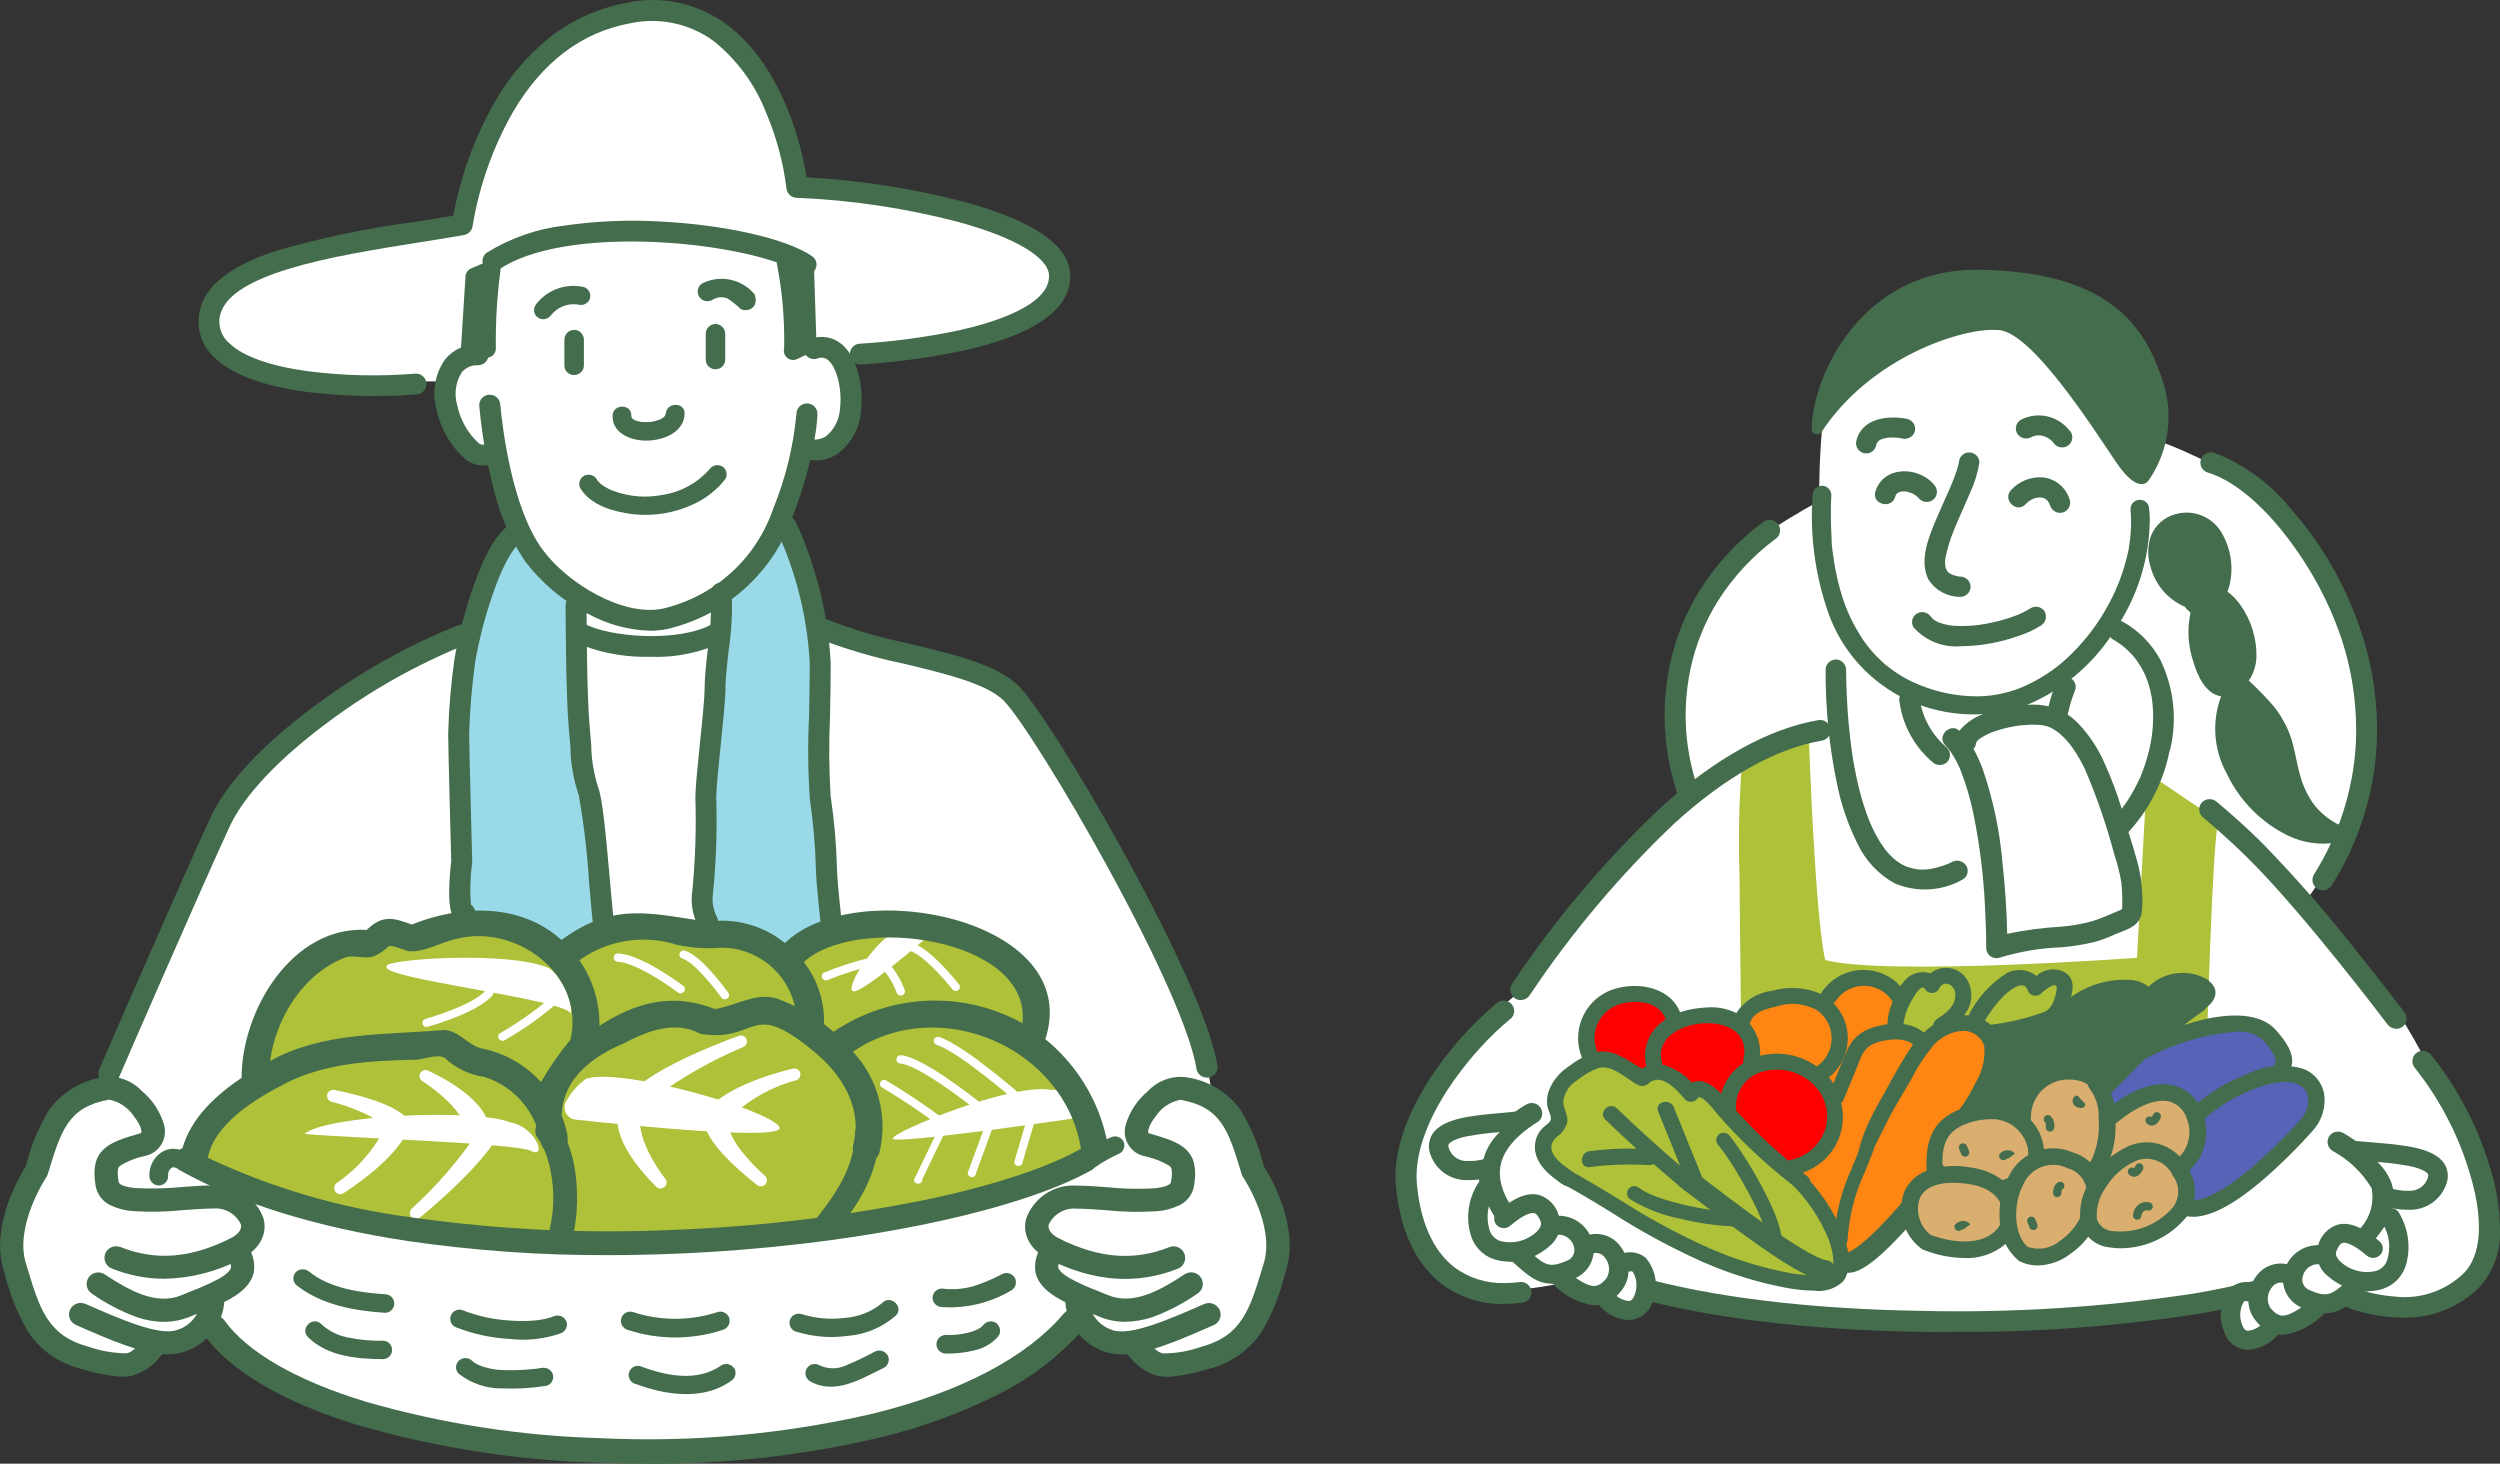 <?xml version="1.0" encoding="UTF-8"?>
<svg id="_レイヤー_2" data-name="レイヤー 2" xmlns="http://www.w3.org/2000/svg" width="205" height="120.02" viewBox="0 0 205 120.02">
  <rect x="0" y="0" width="205" height="120.02" fill="#333333" stroke="none"/>
  <defs>
    <style>
      .cls-1 {
        fill: #daae6f;
      }

      .cls-1, .cls-2, .cls-3, .cls-4, .cls-5, .cls-6, .cls-7, .cls-8 {
        stroke-width: 0px;
      }

      .cls-2 {
        fill: #afc039;
      }

      .cls-3 {
        fill: #446d4d;
      }

      .cls-4 {
        fill: #ff8612;
      }

      .cls-5 {
        fill: #5663b6;
      }

      .cls-6 {
        fill: red;
      }

      .cls-7 {
        fill: #99d9e8;
      }

      .cls-8 {
        fill: #fff;
      }
    </style>
  </defs>
  <g id="_レイヤー_1-2" data-name="レイヤー 1">
    <g id="illust-25">
      <g id="_グループ_6086" data-name="グループ 6086">
        <path id="_パス_2862" data-name="パス 2862" class="cls-8" d="M142.36,62.42s-5.22,3.44-7.08,5.62c-1.86,2.18-10.68,13.29-10.68,13.29-1.64,1.31-3.15,2.77-4.53,4.35-1.28,1.72-4.41,5.39-4.64,8.48s-.12,6.76,1.39,8.48c1.51,1.72,2.32,2.64,4.41,3.09s6.62-.46,6.62-.46l2.32-1.15s8.82,3.32,14.05,3.67c5.22.34,22.52.92,27.05.11,4.53-.8,9.29-.8,11.61-1.49,2.3-.58,4.62-1.03,6.97-1.38,1.67,1.4,3.74,2.24,5.92,2.41,3.14,0,7.2-1.83,7.78-3.67s1.16-3.9.35-5.96c-.81-2.06-5.57-13.18-8.36-16.16s-17.87-19.24-17.87-19.24l-3.29,5.69.82,6.7-11.11,2.64-1.03-6.5c-2.33-.68-5.04,2.03-7.4.61-4.73-2.84-4.74-12.01-4.74-12.01l-8.56,2.86Z"/>
        <path id="_パス_2863" data-name="パス 2863" class="cls-2" d="M142.82,62.86c-.22,2.96-.28,5.94-.18,8.91,0,1.66.18,16.5.18,16.5l38.1-1.16s.5-18.81,1-19.79l-5.85-3.96-.84,15.18s-20.55,1.5-25.56.18c-.84-3.47-1.34-18.16-1.34-18.16-1.92.56-3.77,1.33-5.51,2.31"/>
        <path id="_パス_2864" data-name="パス 2864" class="cls-8" d="M138.85,65.47c-.63-1.98-2.13-3.71-1.5-7.3s.63-6.19,2.13-8.66c1.27-1.99,2.84-3.79,4.64-5.32,1.7-1.17,3.45-2.24,5.27-3.22,0,0,.12,5.94.75,7.43.35.8.64,1.63.88,2.47,0,0-.5,3.96-.5,5.07v3.84c-4.45.42-8.59,2.45-11.66,5.69"/>
        <path id="_パス_2865" data-name="パス 2865" class="cls-8" d="M174.84,35.5c2.88.62,9.89,3.73,12.02,6.7,2.13,2.97,4.89,6.56,5.64,9.16s1.88,6.81,1.5,9.78c-.31,2.34-.77,4.65-1.38,6.93-.38,1.48-3.64,5.94-3.64,5.94,0,0-6.65-6.56-7.52-7.3-.88-.74-4.51-4.33-4.51-4.33,0,0,1.13-3.34.38-5.45-.89-2.48-2.51-4.64-4.64-6.19,1.16-1.74,2-3.67,2.51-5.69.19-3.19.07-6.39-.36-9.55"/>
        <path id="_パス_2866" data-name="パス 2866" class="cls-8" d="M149.48,34.34c-.29,2.96-.37,5.93-.26,8.9.26,2.71,1.18,7.61,2.22,8.77.87,1.15,1.83,2.23,2.88,3.23.78.52,2.03,1.3,2.03,1.3.17,1.19.59,2.33,1.24,3.35.92,1.16.92,1.42,1.7,1.81.63.26,1.29.44,1.96.52-.44-.64-.39-1.49.13-2.07.92-.9,1.44-1.03,3.4-1.29,1.36-.13,2.72-.05,4.05.26l.65-4.26s3.14-2.19,3.92-4.52c.81-1.9,1.38-3.9,1.7-5.94.26-2.32.26-6.19.26-6.19,0,0-6.27-12.65-9.93-12.39-3.66.26-13.99,2.07-15.95,8.52"/>
        <path id="_パス_2867" data-name="パス 2867" class="cls-8" d="M150.79,51.37c-.78,2.97-.52,9.03,0,11.35.52,2.32,1.04,5.16,2.35,6.97,1.31,1.81,1.05,2.45,3.27,2.45,2.25-.19,4.47-.59,6.65-1.19l1.03,6.5s4.22-.8,5.79-.93c1.61-.3,3.19-.78,4.71-1.42,0,0,.13-3.48,0-4.77s-.52-3.35-.52-3.35c1.21-1.37,2.19-2.93,2.9-4.61,1.15-2.75,1.28-4.3.49-6.1-.91-1.69-2.11-3.22-3.53-4.52-.51-.47-1.14-.79-1.83-.9l-3.14,3.35-.13,4.9s-4.97-1.68-7.84,1.68c-1.7.39-3.66-.39-3.79-1.42-.19-.97-.48-1.92-.84-2.83,0,0-4.65-3.1-5.56-5.17"/>
        <path id="_パス_2868" data-name="パス 2868" class="cls-8" d="M8.93,88.89c-1.97,1.02-3.03.72-4.08,2.51s-.3,1.64-1.51,4.02c-1.21,2.38-2.56,3.87-2.41,6.55s.15,4.76,1.96,6.84,1.05,2.08,3.92,2.68c2.86.59,2.86.89,4.07.15.59-.34,1.15-.74,1.66-1.19.88.16,1.79,0,2.56-.45.71-.48,1.46-.88,2.26-1.19,2.24,2.35,4.96,4.18,7.99,5.36,4.82,1.79,13.11,3.12,16.13,3.72,3.02.59,15.38,1.79,19.75.74s11.61-1.04,15.83-3.27c4.22-2.23,6.33-2.53,8.29-4.31,1.96-1.78,2.86-2.53,2.86-2.53,1.06.5,2.17.9,3.32,1.19.62.08,1.22.23,1.81.45.09.93.75,1.7,1.66,1.93,1.51.3,3.32-.3,5.12-1.19,1.81-.89,2.56-1.49,3.17-2.83s1.81-4.61,1.66-6.25-2.56-6.1-2.56-6.1c-.32-1.45-.83-2.85-1.51-4.17-.35-.71-.87-1.32-1.51-1.79,0,0-.9-7.44-3.17-10.27-2.27-2.83-10.25-18.01-11.61-20.39-1.36-2.38-2.26-2.83-4.67-3.42-.83-.2-12.81-3.8-12.81-3.8,0,0-.11,6.62.22,12.64.3,5.44,1.08,10.28.43,11.35-.67,1.15-1.76,1.99-3.04,2.36l-6.51-2.14.87-26.99-5.86,1.71-5.86-1.28,1.95,26.56-2.82,1.5-2.17-.64-6.29-1.29v-11.99l.65-11.57s-11.68,5.52-14.85,8.49c-2.03,1.7-3.72,3.77-4.98,6.1-1.66,2.68-9.94,22.19-9.94,22.19"/>
        <path id="_パス_2869" data-name="パス 2869" class="cls-8" d="M39.52,21.42l-.32,6.83s-2.51.84-2.51,2.79-.12,3.41.99,4.63c.66.78,1.45,1.44,2.34,1.95.62.36.74,1.22,1.11,2.43s2.1,5.72,4.69,7.55c2.59,1.83,5.43,3.65,7.15,3.53,2.83-.53,5.46-1.79,7.65-3.65,1.6-1.7,3.95-4.75,4.56-6.7.37-1.14.57-2.33.62-3.53.89.03,1.74-.32,2.34-.97.99-1.1,1.48-1.34,1.48-3.41s.74-2.07-.49-3.53-3.95-.61-3.95-.61l-.86-8.28s-9.13-1.95-13.07-1.95-10.11,1.58-11.72,2.92"/>
        <path id="_パス_2870" data-name="パス 2870" class="cls-7" d="M43.18,43.21c-1.81,1.83-2.43,2.93-3.41,6.09s-1.97,5.6-1.97,7.67v10.47c0,1.22.37,7.55.37,7.55,0,0,2.1.61,3.82,1.22,1.33.53,2.61,1.18,3.82,1.95l3.82-1.95s-.74-7.79-.86-9.5-.99-.49-1.11-4.02-.49-14.49-.49-14.49c0,0-3.41-2.81-3.98-5"/>
        <path id="_パス_2871" data-name="パス 2871" class="cls-7" d="M59.01,47.78c.12,2.74-.74,9.8-.86,12.23s0,9.74-.25,11.2c-.31,1.07-.4,2.19-.25,3.29.18.64.44,1.26.79,1.83,1.14-.06,2.27.2,3.28.73.85.54,1.67,1.12,2.45,1.74l4.09-2.96s-.99-7.55-.99-10.59v-12.17c-.15-2.31-.69-4.57-1.6-6.7-.57-1.22-1.23-2.4-1.97-3.53,0,0-2.72,4.15-4.69,4.94"/>
        <path id="_パス_2872" data-name="パス 2872" class="cls-8" d="M36.64,31.29c-1.85-.08-9.62.22-13.22-.67-3.6-.89-6.21-1.69-6.03-4.61s4.21-4.48,6.05-5.01c1.84-.53,14.74-2.77,14.74-2.77,0,0,1.93-7.11,3.23-9.57S46.79.92,53.08.9s9.52,5.99,10.29,7.56c.86,2.14,1.61,4.31,2.25,6.52,0,0,14.73,2.22,17.61,3.74,2.87,1.52,4.28,3.56,3.69,4.67s-5.19,4.87-9.14,4.96c-3.01.13-6.01.45-8.98.93,0,0-1.88-1.42-3.1-.66l-.79-7.29s-15.9-4.63-25.03.69l-.71,6.59c-.89.85-1.73,1.74-2.53,2.68"/>
        <path id="_パス_2873" data-name="パス 2873" class="cls-2" d="M15.54,94.54c.81-3.69,5.69-5.3,5.69-5.3-.33-2.18.13-4.4,1.3-6.26,1.95-3.05,4.39-5.46,6.02-5.62s2.11-.64,3.42-.8c1.3-.16,2.93.16,3.74-.16.81-.32,3.9-1.77,6.83,0,1.31.69,2.51,1.55,3.58,2.57,0,0,2.44-3.05,5.53-3.05s4.55.8,6.99.48c2.44-.32,5.04,2.09,5.53,2.41,2.44-2.41,3.41-2.57,5.69-2.89,3.26-.27,6.53.17,9.6,1.28,2.6,1.12,4.88,2.89,5.37,4.82.28,1.32.28,2.69,0,4.01,0,0,4.07,4.82,4.55,8.67l-8.6,3.62-14.17,2.8-13.46.7h-13.7l-15.35-2.56-8.57-4.72Z"/>
        <path id="_パス_2874" data-name="パス 2874" class="cls-8" d="M41.85,92.03c-3.05-1.17-15.17-.56-16.87.95,3.22.33,17.21.73,18.57,1.4,1.36.67.34-2.01-1.7-2.34"/>
        <path id="_パス_2875" data-name="パス 2875" class="cls-8" d="M86.25,89.38c-3.22-.67-13.21,3.49-13.04,3.99s14.74-1.65,14.74-1.65c0,0-.34-2.51-1.7-2.35"/>
        <path id="_パス_2876" data-name="パス 2876" class="cls-8" d="M80.65,91.4c-.08,0-.16-.03-.22-.08-1.35-1.1-5.16-3.98-6.6-4.11-.19-.01-.33-.18-.32-.36.01-.19.18-.33.36-.32,0,0,0,0,.01,0,.84.07,2.27.82,4.26,2.22,1.46,1.02,2.7,2.04,2.71,2.05.14.12.17.33.05.47,0,0,0,0,0,0-.07.08-.16.12-.27.12"/>
        <path id="_パス_2877" data-name="パス 2877" class="cls-8" d="M83.71,90.56c-.08,0-.17-.03-.23-.09-.05-.04-4.72-4.15-6.67-4.79-.18-.06-.28-.25-.22-.43,0,0,0,0,0,0,.06-.18.26-.28.44-.21,2.08.69,6.71,4.76,6.91,4.93.14.12.15.34.03.48,0,0,0,0,0,0-.07.07-.16.11-.26.11"/>
        <path id="_パス_2878" data-name="パス 2878" class="cls-8" d="M77.26,92.41c-.07,0-.15-.02-.21-.07-1.51-1.13-3.08-2.19-4.7-3.15-.17-.08-.24-.28-.16-.45,0,0,0,0,0,0,.09-.17.29-.24.46-.15,1.66.98,3.26,2.06,4.81,3.22.15.11.18.32.07.47,0,0,0,0,0,0-.07.09-.17.14-.28.14"/>
        <path id="_パス_2879" data-name="パス 2879" class="cls-8" d="M83.51,95.61c-.19,0-.34-.15-.34-.34h0s.99-3.35.99-3.35c.01-.19.17-.34.36-.33.18,0,.32.15.33.33l-.99,3.35c0,.19-.16.34-.34.34"/>
        <path id="_パス_2880" data-name="パス 2880" class="cls-8" d="M79.69,96.52c-.19,0-.34-.15-.34-.34l1.56-4.26c.01-.19.17-.34.36-.33.18,0,.32.15.33.33l-1.56,4.26c0,.19-.16.34-.34.34"/>
        <path id="_パス_2881" data-name="パス 2881" class="cls-8" d="M75.28,97.06c-.18,0-.33-.13-.34-.31l2.09-4.32c-.01-.19.13-.35.32-.37.18-.01.34.12.37.31l-2.09,4.32c.02.19-.12.35-.31.37,0,0,0,0,0,0h-.03"/>
        <path id="_パス_2882" data-name="パス 2882" class="cls-8" d="M48.03,88.47c2.73-.98,14.88,2.45,15.87,3.92.83,1.23-12.34-.11-16.71-.58-.55-.06-.95-.55-.89-1.1.01-.13.05-.26.12-.38.39-.73.94-1.37,1.62-1.86"/>
        <path id="_パス_2883" data-name="パス 2883" class="cls-8" d="M53.43,90.06c-.15,0-.29-.06-.38-.17-.18-.21-1.06-.55-.85-.73,2.59-2.19,8.15-4.12,8.35-4.21.26-.11.55.01.66.26.1.25-.01.54-.27.65-2.55,1.07-4.96,2.43-7.18,4.07-.09.08-.21.12-.33.12"/>
        <path id="_パス_2884" data-name="パス 2884" class="cls-8" d="M59.83,91.5c-.12,0-.25-.05-.34-.13-.21-.18-1.46-.38-1.27-.58,1.91-2.07,6.64-3.12,6.79-3.16.27-.07.54.08.61.35,0,0,0,0,0,0,.07.27-.09.54-.36.61-1.88.5-3.61,1.44-5.06,2.74-.1.1-.23.16-.37.16"/>
        <path id="_パス_2885" data-name="パス 2885" class="cls-8" d="M54.16,97.46c-.15,0-.3-.07-.39-.19-.09-.12-3.14-2.95-3.14-5.44,0-.28,1.06-.42,1.34-.42s.5.22.5.5c0,2.14,2.06,4.72,2.08,4.74.17.21.14.52-.07.69,0,0,0,0,0,0-.09.07-.2.11-.31.11"/>
        <path id="_パス_2886" data-name="パス 2886" class="cls-8" d="M62.39,97.28c-.12,0-.24-.04-.33-.12-.31-.27-4.08-3.12-4.28-5.07-.03-.27,1.17-.1,1.45-.13.27-.03.52.17.55.44,0,0,0,0,0,0,.13,1.32,2.17,3.34,2.94,4.01.21.18.23.49.05.7,0,0,0,0,0,0-.1.11-.23.17-.38.17"/>
        <path id="_パス_2887" data-name="パス 2887" class="cls-8" d="M39.41,92.65c.14-.05.29-.04.42.04.24.14,1.19.16,1.05.4-1.69,2.92-6.27,6.59-6.43,6.74-.21.19-.52.17-.71-.03-.19-.2-.17-.51.03-.7,0,0,0,0,0,0,2.04-1.85,3.84-3.94,5.38-6.22.06-.1.15-.18.27-.22"/>
        <path id="_パス_2888" data-name="パス 2888" class="cls-8" d="M31.74,92.48c.12-.04.25-.04.36,0,.26.1,1.5-.13,1.4.12-1.09,2.58-5.19,5.14-5.31,5.23-.23.16-.54.1-.7-.13-.16-.22-.1-.53.12-.69,0,0,0,0,0,0,1.6-1.1,2.91-2.56,3.83-4.26.06-.13.17-.23.3-.28"/>
        <path id="_パス_2889" data-name="パス 2889" class="cls-8" d="M34.73,87.77c.14-.05.3-.03.43.05.13.08,3.97,1.73,4.82,4.08.09.26-.86.75-1.12.84-.26.09-.55-.04-.64-.3-.73-2.02-3.55-3.76-3.58-3.78-.23-.14-.31-.44-.17-.68,0,0,0,0,0,0,.06-.1.15-.17.26-.21"/>
        <path id="_パス_2890" data-name="パス 2890" class="cls-8" d="M27.1,89.42c.11-.06.23-.07.35-.04.41.1,5.07.94,6.15,2.59.15.23-1,.62-1.23.77-.23.15-.55.09-.7-.15-.73-1.11-3.47-2-4.47-2.24-.27-.06-.43-.33-.37-.6.03-.14.13-.26.26-.33"/>
        <path id="_パス_2891" data-name="パス 2891" class="cls-8" d="M55.81,81.46c-.08,0-.15-.02-.21-.07-.03-.02-3.19-2.41-4.94-2.53-.19,0-.34-.16-.33-.35,0-.19.16-.34.35-.33,0,0,.02,0,.03,0,1.96.13,5.18,2.56,5.32,2.66.15.11.18.32.07.47,0,0,0,0,0,0-.07.08-.17.13-.27.13"/>
        <path id="_パス_2892" data-name="パス 2892" class="cls-8" d="M59.44,81.95c-.11,0-.22-.05-.28-.14-.57-.8-2.27-2.93-3.2-3.21-.18-.05-.28-.24-.23-.42,0,0,0,0,0,0,.06-.18.25-.28.43-.23,1.33.39,3.34,3.15,3.56,3.46.11.15.07.36-.08.47h0c-.06.04-.13.07-.2.07"/>
        <path id="_パス_2893" data-name="パス 2893" class="cls-8" d="M72.74,76.84c-1.5,1.11-3.5,4.32-2.75,4.45s5.76-4.2,5.76-4.2c-.97-.29-1.99-.38-3-.25"/>
        <path id="_パス_2894" data-name="パス 2894" class="cls-8" d="M78.37,81.26c-.11,0-.21-.05-.27-.13-.57-.73-2.3-2.72-3.35-3.1-.18-.06-.27-.26-.21-.43,0,0,0,0,0,0,.07-.18.26-.27.44-.2,1.45.52,3.57,3.21,3.66,3.32.11.15.09.36-.06.47,0,0,0,0,0,0-.06.05-.13.07-.21.07"/>
        <path id="_パス_2895" data-name="パス 2895" class="cls-8" d="M73.86,81.63c-.15,0-.28-.09-.33-.23-.27-.73-.68-1.4-1.18-1.98-.12-.14-.11-.35.03-.48,0,0,0,0,0,0,.14-.12.36-.11.49.03.57.65,1.02,1.4,1.32,2.22.06.18-.04.37-.22.43,0,0,0,0,0,0-.04.01-.07.02-.11.02"/>
        <path id="_パス_2896" data-name="パス 2896" class="cls-8" d="M67.73,80.39c-.12,0-.24-.07-.3-.17-.09-.16-.04-.37.12-.46,0,0,0,0,0,0,1.29-.53,2.61-.95,3.97-1.27.18-.05.37.06.42.25.04.18-.07.37-.25.41,0,0,0,0,0,0-1.29.3-2.56.7-3.79,1.2-.05.03-.11.05-.17.05"/>
        <path id="_パス_2897" data-name="パス 2897" class="cls-8" d="M46.83,83.14c-.38-1.23-16.12-2.93-15.1-3.94-.17-.51,9.59-1.25,13.09.11.88.25,2.13,2.47,2,3.83"/>
        <path id="_パス_2898" data-name="パス 2898" class="cls-8" d="M41.2,85.34c-.12,0-.24-.06-.3-.17-.1-.16-.04-.37.12-.46,0,0,0,0,0,0,1.62-.93,3.15-2.03,4.55-3.27.13-.14.35-.15.49-.02.14.12.15.34.03.48,0,0,0,0,0,0-1.45,1.3-3.02,2.44-4.71,3.4-.05.03-.11.05-.18.05"/>
        <path id="_パス_2899" data-name="パス 2899" class="cls-8" d="M34.98,84.22c-.15,0-.29-.1-.33-.25-.05-.18.05-.37.24-.42,0,0,0,0,0,0,.04-.01,3.91-1.1,4.96-2.36.12-.15.34-.17.48-.05.15.12.17.33.05.47,0,0,0,0,0,0-1.18,1.43-5.14,2.54-5.3,2.58-.03,0-.06.01-.09.01"/>
        <path id="_パス_2900" data-name="パス 2900" class="cls-3" d="M46.07,101.86c-.07,0-.15,0-.22-.02-.53-.11-.87-.63-.75-1.16,0,0,0,0,0,0,.73-3.23-.17-6.29-1-7.34-.33-.42-.26-1.03.16-1.36,0,0,0,0,.01-.01.43-.33,1.05-.26,1.39.17,1.92,2.44,1.86,6.8,1.37,8.97-.1.45-.51.77-.97.77"/>
        <path id="_パス_2901" data-name="パス 2901" class="cls-3" d="M67.79,101.4c-.22,0-.43-.07-.61-.21-.43-.32-.51-.93-.18-1.36h.01c1.48-1.89,3.06-4.13,3.1-6.88,0-.54.45-.97.99-.97h.01c.54,0,.98.45.98.99h0c-.04,3.36-1.83,5.92-3.51,8.05-.19.24-.48.38-.78.38"/>
        <path id="_パス_2902" data-name="パス 2902" class="cls-5" d="M175,86.59c3.29-1.93,9.15-3.85,11.1-1.69s1.1,2.77.24,3.49-10.86,7.95-13.54,6.86-3.05-6.74,2.2-8.67"/>
        <path id="_パス_2903" data-name="パス 2903" class="cls-3" d="M173.47,96.05c-.32,0-.63-.05-.93-.16-1.55-.75-2.48-2.39-2.34-4.11.02-1.19.41-2.34,1.11-3.31.85-1.15,2.04-2.02,3.39-2.49,1.94-1.11,4.03-1.93,6.21-2.43,2.68-.57,4.66-.26,5.7.9.99,1.1,1.41,1.93,1.35,2.7-.11.69-.51,1.31-1.1,1.69l-.07.06c-1.98,1.51-4.04,2.9-6.18,4.17-1.42.87-2.89,1.64-4.42,2.29-.86.39-1.78.62-2.72.68M183.33,84.61c-2.82.23-5.55,1.1-7.98,2.55l-.05.03-.06.02c-2.08.57-3.56,2.42-3.66,4.58-.12,1.16.47,2.27,1.49,2.83.32.13,1.78.32,6.84-2.71,2.07-1.24,4.07-2.59,5.99-4.05l.08-.06c.38-.32.61-.52.62-.76.01-.2-.1-.69-1.01-1.71-.62-.55-1.43-.81-2.25-.73"/>
        <path id="_パス_2904" data-name="パス 2904" class="cls-5" d="M180.24,91.28c2.56-2.29,6.59-3.85,8.42-3.01,1.83.84,1.46,2.89.49,3.97s-6.95,7.71-10,6.74c-3.05-.96-2.32-5.9,1.1-7.71"/>
        <path id="_パス_2905" data-name="パス 2905" class="cls-3" d="M179.8,99.77c-.29,0-.59-.04-.87-.13-1.37-.43-2.32-1.66-2.38-3.09-.08-1.13.18-2.26.74-3.25.59-1.08,1.47-1.97,2.55-2.56,1.37-1.19,2.94-2.12,4.64-2.76,1.4-.66,2.99-.77,4.46-.31.83.34,1.44,1.08,1.63,1.96.18,1.11-.16,2.25-.92,3.08-1.33,1.5-2.77,2.91-4.29,4.21-2.29,1.92-4.12,2.86-5.56,2.86M187.43,88.72c-.84.03-1.68.21-2.46.52-1.56.58-3.01,1.45-4.26,2.55l-.06.06-.07.04c-1.68.88-2.71,2.64-2.65,4.54.03.88.6,1.65,1.43,1.92.59.19,2.03.11,5.13-2.48,1.48-1.26,2.87-2.62,4.16-4.07.48-.51.7-1.21.6-1.91-.11-.46-.43-.83-.87-1-.3-.12-.62-.18-.94-.17"/>
        <path id="_パス_2906" data-name="パス 2906" class="cls-1" d="M172.8,91.82c3.66-3.17,6.26-2.71,7.18-.3.92,2.41-.76,4.97-4.12,5.58s-5.8-3.32-3.05-5.28"/>
        <path id="_パス_2907" data-name="パス 2907" class="cls-3" d="M175.16,97.83c-1.7,0-3.24-.98-3.95-2.52-.66-1.44-.17-3.15,1.16-4.02,2.79-2.4,4.73-2.57,5.86-2.29,1.13.3,2.03,1.16,2.39,2.28.47,1.22.37,2.58-.29,3.71-.97,1.52-2.56,2.53-4.35,2.77-.27.05-.54.07-.82.07M177.37,90.26c-.81,0-2.16.38-4.12,2.07l-.05.04c-.82.5-1.14,1.54-.73,2.41.48,1.04,1.53,1.71,2.69,1.7.19,0,.38-.02.57-.05,1.39-.17,2.63-.94,3.4-2.11.45-.78.53-1.72.2-2.56-.2-.69-.74-1.24-1.44-1.44-.17-.04-.35-.06-.52-.06"/>
        <path id="_パス_2908" data-name="パス 2908" class="cls-2" d="M129.14,96.83c-1.33-.33-3.1-2.08-2.77-2.84s1.33-.88,1.33-1.86-1.22-1.2-.33-2.51,2.44-2.62,3.54-2.62,2.88,1.09,3.43,1.2,1.55-.66,2.55-.22c.7.37,1.31.89,1.77,1.53,0,0,.66-.44,2.1.77,1.44,1.2,7.42,6.34,7.42,6.34l2.47,5.31-.3,3.17-4.43-.3-10.23-3.92-6.55-4.03Z"/>
        <path id="_パス_2909" data-name="パス 2909" class="cls-6" d="M130.54,87c-.73-1.33-1.22-2.41,0-3.98,1.22-1.57,2.56-2.05,3.91-1.57,1.34.48,2.08.24,2.81,2.53,1.71-1.21,2.32-1.09,3.79-.6,1.47.49,1.99.69,2.36,2.01.22.8.25,1.64.08,2.45,1.09-.83,2.56-.97,3.79-.36,1.96,1.08,3.3,2.29,3.3,4.1,0,1.46-.74,2.82-1.96,3.62-.73.46-1.58.71-2.44.72,0,0-4.76-4.7-5.86-5.67-1.1-.97-1.22-.96-1.83-.48-1.22-1.57-3.63-2.67-4.14-1.58-1-1.07-2.95-1.92-3.81-1.2"/>
        <path id="_パス_2910" data-name="パス 2910" class="cls-4" d="M143.74,87.6c.16-1.35-.19-2.72-.99-3.82,1.64-1.93,4.35-2.57,6.68-1.57,1.21-1.95,1.9-2.1,3.64-1.95,1.04.09,2.03.51,2.81,1.2l-.53,3.22s-2.73.3-3.11,1.35-1.67,4.5-1.67,4.5c0,0-3.57-4.87-6.83-2.92"/>
        <path id="_パス_2911" data-name="パス 2911" class="cls-4" d="M148.68,98.3l-1.41-2.5s2.38-.42,2.72-2.35.51-3.44.51-3.44c.65-1.63,1.39-3.23,2.21-4.78.69-.74,1.74-1.03,2.72-.76.71.16,1.39.42,2.04.76,0,0,2.55-1.68,3.99-1.51,1.34.12,2.33,1.3,2.21,2.65,0,.01,0,.03,0,.04-.55,1.71-1.26,3.37-2.12,4.95,0,0-2.46.42-2.63,2.01-.1,1.1-.08,2.21.04,3.31l-7.67,7.05-2.59-5.43Z"/>
        <path id="_パス_2912" data-name="パス 2912" class="cls-3" d="M161.53,90.93c.82-1.03,1.45-2.19,1.87-3.44.22-.8.22-1.64,0-2.43,0,0,5.44-2.01,6.71-2.68,1.27-.67,4.76-2.1,5.95-.76,1.53-1.01,5.01-1.17,5.01-.25s-4.67,3.52-5.78,4.44c-1.05,1.12-2.04,2.3-2.97,3.52.08-.25-2.38-2.01-4.16-1.01s-2.29,3.69-2.29,3.69c0,0-2.04-1.93-4.33-1.09"/>
        <path id="_パス_2913" data-name="パス 2913" class="cls-1" d="M158.73,96.71c-.26-1.67-.59-3.18.68-4.02,1.05-.89,2.36-1.42,3.74-1.51,1.1-.15,2.2.3,2.89,1.17-.17-1.59.71-5.08,3.82-4.53,1.75.31,2.21.67,2.38,1.84.18,1.31.24,2.62.17,3.94-.31,1.06-.76,2.08-1.36,3.01l-6.59.91-5.72-.83Z"/>
        <path id="_パス_2914" data-name="パス 2914" class="cls-2" d="M155.41,84.48c-.01-1.25.34-2.47,1.02-3.52.59-.84,1.87-.5,1.87-.5.45-.5,1.16-.67,1.78-.42,1.1.42,1.7,1.84,1.19,2.35s-3.74,3.1-3.74,3.1c-.64-.47-1.36-.81-2.12-1.01"/>
        <path id="_パス_2915" data-name="パス 2915" class="cls-2" d="M162.04,83.72c.76-1.68,2.72-3.86,3.65-3.61.5.09.92.44,1.1.92,0,0,1.61-1.51,2.04-.84.25.76.31,1.56.17,2.35-.41.58-1.01.99-1.7,1.17-1.19.33-4.25,1.26-4.25,1.26,0,0-.34-1.09-1.02-1.26"/>
        <path id="_パス_2916" data-name="パス 2916" class="cls-3" d="M181.17,80.43c-1.57-1.03-3.64-.83-4.99.48-.47-.37-1.05-.57-1.65-.56-1.68-.08-3.34.42-4.71,1.41.22-.83.28-1.67-.69-2.12-.73-.3-1.56-.15-2.14.39-.7-.57-1.68-.65-2.47-.21-1.33.85-2.4,2.04-3.1,3.45-.12-.01-.24-.02-.36-.03.68-.81.78-1.96.26-2.88-.56-.96-1.8-1.29-2.77-.72-.09.05-.18.11-.26.18-.75-.26-1.59-.03-2.1.58-.13.15-.25.3-.36.46-1.54-1.67-4.15-1.78-5.82-.24-.23.22-.44.46-.62.72-.04.05-.06.11-.08.16-1.27-.55-2.68-.64-4.01-.25-1.2.14-2.27.81-2.92,1.82-.75-.37-1.59-.53-2.42-.46-.75.03-1.49.16-2.2.39-.87-2.21-3.87-2.59-5.88-1.72-2.07.94-3.02,3.35-2.16,5.45-.43.24-.83.52-1.22.81-.68.47-1.21,1.14-1.5,1.91-.13.38-.18.78-.13,1.18.04.35.35.81.3,1.14-.05.31-.47.51-.68.73-.26.26-.45.59-.55.95-.44,1.69,1.01,2.89,2.27,3.71.72.47,1.38-.67.67-1.13-.9-.59-2.41-1.71-1.25-2.78.41-.28.71-.69.87-1.16.14-.66-.34-1.18-.31-1.81.1-.68.48-1.28,1.06-1.64.53-.44,1.13-.8,1.78-1.05,1.16-.37,2.35.92,3.31,1.38.26.14.59.1.81-.1,1.06-1.01,2.4.54,3.03,1.29.27.26.7.25.96-.02.03-.03.06-.07.08-.11.31-.41,1.58,1.31,1.75,1.49.63.72,1.28,1.41,1.96,2.09,1.36,1.35,2.8,2.61,4.32,3.77.67.51,1.62-.41.94-.93-.12-.09-.25-.19-.37-.29,1.57-.53,2.76-1.82,3.16-3.43.18-.75.18-1.53,0-2.28.08-.07.15-.16.19-.27l.99-2.38c.28-.68.52-1.64,1.19-2.06.76-.48,2.75-.81,3.51-.09-.85,1.27-1.62,2.59-2.32,3.95-1.25,2.12-2.43,4.38-2.33,6.9.03.84,2.08-3.78,3.04-5.48.47-.83.97-1.64,1.44-2.46.48-.97,1.07-1.88,1.75-2.72.58-.72,1.42-1.19,2.34-1.3.85-.1,1.66.42,1.93,1.23.09,1.02-.14,2.05-.67,2.93-.38.8-.83,1.56-1.36,2.27-.44.17-.85.4-1.23.69-1.49,1.16-1.58,3.11-1.43,4.83.08.83,1.41.84,1.33,0-.1-1.12-.21-2.51.54-3.45.36-.4.81-.7,1.32-.88.06-.01.12-.04.18-.07.69-.24,1.42-.34,2.16-.32,1.19.09,2.22.87,2.62,2,.42,1.05-.09,2.25-1.15,2.67-.01,0-.02,0-.03.01-.35.11-.54.47-.44.82.1.34.45.53.79.44,1.53-.49,2.48-2.02,2.25-3.61-.11-.85-.49-1.64-1.07-2.26.01-.06.02-.12.02-.19-.03-1.27.72-2.42,1.89-2.9.93-.41,2.76-.32,3.21.69.34-.19.66-.43.94-.7-.16-.21-.32-.41-.49-.62-.04-.04-.06-.09-.07-.15-.87-.64-1.97-.91-3.04-.74.11-.07.22-.14.33-.2,1.87-1.11,4.01-1.84,5.7-3.21.6-.42,1.08-1,1.39-1.66.21.04.42-.03.56-.19.65-.68,2.19-1.32,3.08-.66.34.26-.03.33-.32.52l-.96.63-.68.44c.91-.04,1.82-.14,2.73-.21l.06-.04c.82-.57,1.18-1.5.26-2.21M143.52,83.83c.28-.86,1.36-1.12,2.16-1.3,1.08-.36,2.27-.26,3.27.28,1.28.86,1.63,2.6.77,3.88-.2.3-.45.55-.75.76-1.34-.96-3.04-1.28-4.64-.88.06-.96-.25-1.9-.86-2.63.02-.04.04-.08.05-.12M134.99,87.38s.01.03.01.05c-.13.06-.26.12-.38.2-1.15-.66-2.25-1.62-3.63-1.37-.6-1.41,0-3.04,1.36-3.73,1.31-.63,3.7-.58,4.23,1.06-.13.09-.26.18-.38.28-1.05.83-1.53,2.2-1.22,3.51M138.75,88.79c-.65-.73-1.51-1.25-2.46-1.5.01-.09,0-.18-.02-.27-.95-3.68,7.68-4.54,6.69-.18-.03.11-.02.22,0,.33-.9.57-1.55,1.47-1.82,2.5-.75-.74-1.6-1.3-2.41-.88M149.68,92.57c-.45,1.37-1.63,2.37-3.06,2.59-1.38-1.15-2.68-2.39-3.9-3.7-.11-.12-.23-.26-.36-.41,0-.03,0-.05,0-.08-.13-1.51.91-2.87,2.4-3.15,1.43-.33,2.93.1,3.97,1.14.96.94,1.32,2.32.95,3.61M154.75,83.99c-.5.07-.99.19-1.46.36-.88.34-1.57,1.05-1.89,1.94-.37.84-.72,1.7-1.06,2.55-.11-.17-.24-.34-.37-.49,1.78-1.42,2.07-4,.65-5.78-.09-.12-.19-.23-.29-.33.1-.05.19-.13.25-.22.88-1.25,2.6-1.56,3.85-.68.26.18.49.41.67.66.03.04.06.08.1.11-.26.6-.41,1.24-.44,1.89M158.85,83.55c-.18.1-.29.28-.31.48-.28.19-.54.41-.78.64-.48-.39-1.06-.63-1.67-.69.07-.66.29-1.29.62-1.85.12-.22.83-1.58,1.14-1.02.2.32.62.41.93.21.13-.08.23-.21.28-.36.16-.27.49-.37.77-.25.35.18.55.56.5.95-.01.87-.81,1.48-1.49,1.89M162.75,83.7c.43-.72.93-1.39,1.51-1.99.33-.34,1.67-1.51,2-.54.11.36.49.56.85.45.1-.03.19-.08.27-.16.3-.29,1.45-1.22,1.25-.21-.14.69-.34,1.47-1.05,1.75-1.41.51-2.87.85-4.35,1.03-.14-.13-.3-.25-.47-.34M165.28,90.88c-.22-.11-.46-.21-.7-.28-.03-.01-.07-.02-.1-.03.42-.37.86-.74,1.3-1.09-.25.43-.42.9-.49,1.39M174.78,82.27c-.3.32-.63.61-.99.85-.68.45-1.39.85-2.13,1.19-3.24,1.56-6.24,3.58-8.88,6.02-.04.04-.08.08-.11.13h-.06c.38-.63.7-1.29.97-1.97.5-1.01.64-2.16.39-3.26,1.18-.19,2.34-.46,3.48-.81.55-.12,1.06-.37,1.5-.71.08-.08.15-.16.22-.25.25.16.57.12.78-.09,1.2-1.15,2.82-1.77,4.48-1.71.09,0,.56,0,.64.08.12.14-.23.46-.3.53"/>
        <path id="_パス_2917" data-name="パス 2917" class="cls-3" d="M139.69,96.81l-2.44-6.02c-.31-.77-1.6-.44-1.28.35l1.8,4.45c-1.78-1.52-3.51-3.09-5.19-4.71-.61-.59-1.55.34-.94.93.84.81,1.68,1.6,2.55,2.38-1.28-.03-2.57.04-3.84.2-.84.11-.85,1.42,0,1.31,1.62-.21,3.25-.26,4.87-.16.13.01.27-.02.38-.09.82.72,1.65,1.43,2.49,2.13.25.21.62.22.88.02.45.07.94-.26.73-.78"/>
        <path id="_パス_2918" data-name="パス 2918" class="cls-3" d="M160.02,109.23c-.85,0-1.7,0-2.56-.02-9.33-.15-17.52-1.15-23.68-2.9-2.69-.71-5.27-1.78-7.67-3.19-1.83-1.01-3.32-2.55-4.27-4.41-.69-1.38-.76-2.98-.2-4.42.76-1.57,1.98-2.86,3.5-3.71.4-.25.93-.14,1.19.26.25.39.14.92-.25,1.17,0,0,0,0-.01,0-3.74,2.35-3.3,4.54-2.65,5.99,1.2,2.68,4.95,4.97,10.84,6.65,6.02,1.71,14.05,2.69,23.23,2.84,7.45.18,14.91-.29,22.28-1.4,7.07-1.18,11.83-3.04,13.78-5.37.81-.89,1.15-2.11.92-3.29-.77-1.28-1.86-2.33-3.17-3.04-.41-.22-.56-.74-.34-1.15,0,0,0,0,0-.01.24-.41.76-.56,1.18-.33.12.07,2.95,1.64,3.95,3.94.02.05.04.11.05.16.38,1.71-.09,3.51-1.26,4.81-2.25,2.69-7.24,4.69-14.83,5.96-6.63,1.01-13.33,1.5-20.03,1.44"/>
        <path id="_パス_2919" data-name="パス 2919" class="cls-3" d="M148.75,105.83c-.72,0-1.43-.08-2.14-.2-2.39-.44-4.73-1.16-6.96-2.14-2.62-1.17-5.14-2.54-7.55-4.09-1.37-.84-2.67-1.64-4.11-2.4-.3-.16-.42-.53-.26-.84,0,0,0,0,0,0,.17-.3.55-.42.86-.25,1.48.79,2.85,1.63,4.18,2.44,2.36,1.52,4.83,2.85,7.39,4,2.14.94,4.37,1.62,6.67,2.05,2.35.39,3.18.07,3.3-.09.27-.36.32-1.32-.17-2.67-.74-1.81-1.86-3.44-3.29-4.79-.24-.24-.25-.63,0-.88,0,0,0,0,0,0,.25-.25.65-.25.9,0,1.56,1.46,2.79,3.26,3.58,5.25.6,1.64.6,3.04,0,3.84-.63.61-1.51.89-2.38.78"/>
        <path id="_パス_2920" data-name="パス 2920" class="cls-3" d="M150.95,102.23h-.05c-.3-.02-.53-.29-.51-.59h0c.11-2.02.6-4,1.45-5.83.24-.57.49-1.16.75-1.9.1-.29.42-.44.71-.33.28.1.44.41.34.69,0,0,0,0,0,0-.27.77-.54,1.4-.77,1.95-.8,1.73-1.26,3.6-1.37,5.5-.03.28-.27.5-.55.5"/>
        <path id="_パス_2921" data-name="パス 2921" class="cls-3" d="M151.58,104.37c-.1,0-.2-.01-.3-.03-.46-.09-.77-.54-.68-1h0c.09-.45.52-.74.97-.68.31-.06,1.42-.76,3.51-3.06,1.04-1.13,2.01-2.33,2.9-3.58.07-.24.24-.43.46-.54.43-.2.95-.02,1.15.41.04.09.07.19.08.3.03.14.22.31.49.45,1.66.64,3.5.53,5.07-.3.42-.23.94-.09,1.18.32.23.41.09.92-.32,1.15,0,0,0,0-.01,0-2.07,1.13-4.55,1.25-6.72.33-.19-.1-.38-.21-.55-.35-.67.88-1.68,2.11-2.68,3.19-2.59,2.82-3.8,3.39-4.56,3.39h0Z"/>
        <path id="_パス_2922" data-name="パス 2922" class="cls-1" d="M157.97,101.85c-2.17-1.65-2.34-6.27,3.51-5.45,5.85.82,4.01,8.25-3.51,5.45"/>
        <path id="_パス_2923" data-name="パス 2923" class="cls-3" d="M161.08,103.16c-1.15-.02-2.29-.25-3.36-.68l-.1-.04-.08-.06c-1.43-1.08-2-2.95-1.4-4.64.36-.81,1.03-1.44,1.87-1.75,1.14-.39,2.37-.48,3.55-.26.92.11,1.8.44,2.56.98.62.45,1.09,1.08,1.33,1.8.39,1.23.02,2.58-.94,3.45-.95.83-2.18,1.26-3.44,1.2M158.3,101.26c2.25.81,4.21.71,5.27-.28.58-.51.81-1.32.58-2.06-.15-.46-.71-1.55-2.78-1.84-2.1-.3-3.51.13-3.96,1.2-.35,1.08,0,2.27.89,2.98"/>
        <path id="_パス_2924" data-name="パス 2924" class="cls-3" d="M169.42,97.71c-1.22,0-2.38-.5-3.24-1.36-.25-.27-.24-.69.03-.95,0,0,0,0,0,0,.28-.25.71-.24.97.04.82.82,2.04,1.11,3.14.76.56-.24,1-.67,1.25-1.22.42-.98.6-2.06.52-3.12v-.14c.05-.9-.22-1.78-.77-2.49-.22-.3-.17-.72.13-.94,0,0,0,0,0,0,.3-.22.73-.16.96.14.73.93,1.1,2.09,1.05,3.27v.13c.09,1.29-.14,2.58-.67,3.76-.61,1.32-1.94,2.17-3.39,2.15"/>
        <path id="_パス_2925" data-name="パス 2925" class="cls-3" d="M172.34,90.09c-.19,0-.38-.08-.51-.22-.25-.27-.24-.7.04-.95,0,0,0,0,0,0,.46-.41,1.02-.98,1.66-1.64,1.91-2.07,4.04-3.92,6.37-5.51.32-.2.74-.11.95.21.2.31.11.73-.2.93,0,0,0,0,0,0-2.23,1.54-4.28,3.32-6.12,5.31-.66.68-1.24,1.26-1.73,1.7-.13.11-.29.18-.46.18"/>
        <path id="_パス_2926" data-name="パス 2926" class="cls-3" d="M149.59,105.03s-.09,0-.13-.01c-1.74-.26-5.73-3.12-11.2-7.32l-.5-.39c-.37-.28-.45-.81-.16-1.19,0,0,0,0,.01-.01.3-.37.84-.44,1.21-.15l.5.39c1.48,1.14,3.7,2.85,5.78,4.3,3.25,2.28,4.31,2.63,4.62,2.68.47.04.82.45.78.91-.04.47-.45.82-.91.79"/>
        <path id="_パス_2927" data-name="パス 2927" class="cls-3" d="M145.47,102.06c-.33,0-.6-.26-.61-.59h0c0-1.21-2.51-5.83-3.99-7.61-.21-.25-.18-.63.08-.84,0,0,0,0,0,0,.26-.21.64-.17.85.08,1.4,1.69,4.26,6.63,4.26,8.37,0,.33-.27.6-.6.6h0"/>
        <path id="_パス_2928" data-name="パス 2928" class="cls-3" d="M142.11,100.56c-1.45-.06-2.89-.27-4.3-.62-1.48-.28-2.89-.83-4.17-1.62-.26-.2-.3-.58-.1-.83,0,0,0,0,0,0,.21-.26.59-.3.85-.09,1.37,1.08,5.95,1.98,7.71,1.98.33,0,.6.26.61.59,0,.33-.26.6-.59.61h-.01"/>
        <path id="_パス_2929" data-name="パス 2929" class="cls-1" d="M165.93,102.82c-2.59-1.96-1.22-9.49,3.82-7.69,5.04,1.81-.15,9.49-3.82,7.69"/>
        <path id="_パス_2930" data-name="パス 2930" class="cls-3" d="M167.1,103.77c-.51,0-1.02-.11-1.48-.34l-.06-.03-.05-.04c-.94-.81-1.5-1.98-1.53-3.22-.11-1.3.16-2.6.77-3.75.96-1.92,3.26-2.75,5.23-1.89,1.32.39,2.29,1.5,2.5,2.86.1,2.19-.95,4.28-2.77,5.5-.75.57-1.66.88-2.6.91M166.29,102.25c.9.3,1.89.12,2.61-.49,1.4-.94,2.23-2.53,2.22-4.21-.14-.86-.77-1.56-1.61-1.77-1.32-.64-2.91-.08-3.55,1.24,0,0,0,.02-.01.03-.96,1.74-.79,4.28.34,5.21"/>
        <path id="_パス_2931" data-name="パス 2931" class="cls-1" d="M171.27,100.11c-.61-3.01,4.58-8.59,7.48-4.07s-6.56,7.69-7.48,4.07"/>
        <path id="_パス_2932" data-name="パス 2932" class="cls-3" d="M173.89,102.36c-.29,0-.59-.02-.88-.07-1.15-.1-2.11-.91-2.41-2.01v-.03c-.16-1.29.17-2.59.94-3.64.73-1.17,1.79-2.09,3.05-2.65,1.79-.75,3.85,0,4.74,1.72.86,1.2.88,2.81.03,4.02-1.32,1.67-3.33,2.65-5.46,2.66M171.94,99.96c.19.57.71.97,1.31.99,1.89.21,3.75-.54,4.97-2,.54-.77.52-1.8-.05-2.55-.53-1.16-1.89-1.69-3.06-1.19-1,.45-1.83,1.19-2.41,2.12-.56.76-.83,1.69-.76,2.63"/>
        <path id="_パス_2933" data-name="パス 2933" class="cls-8" d="M123.97,92.14c-1.29.18-3.87.3-4.79.73-.92.43-1.84,1.76-.37,2.61.81.5,1.79.64,2.7.36.13-1.57,1.06-2.97,2.46-3.7"/>
        <path id="_パス_2934" data-name="パス 2934" class="cls-8" d="M122.87,100.2c.92-.79,2.83-2.24,3.5-1.27.37.48.62,1.04.74,1.64.64-.24,1.35-.15,1.91.24.92.67.92,1.21.92,1.21.6-.1,1.22-.01,1.78.24.56.34.98.88,1.17,1.52,0,0,.86-.91,1.6-.18.63.69.84,1.66.55,2.55-.18.91-.06,1.88-1.35,1.52-.85-.27-1.65-.7-2.34-1.27,0,0-.49.48-1.78-.24-.79-.45-1.5-1.02-2.1-1.7-.57.09-1.16-.04-1.64-.37-.74-.55-1.66-1.33-1.66-1.33,0,0-1.78.3-2.21-.43-.58-.79-.88-1.75-.86-2.73.14-.59.35-1.16.61-1.7.24.84.63,1.62,1.17,2.31"/>
        <path id="_パス_2935" data-name="パス 2935" class="cls-3" d="M120.52,96.77h-.2c-1.32.03-2.52-.77-2.99-2.01-.25-.57-.2-1.23.12-1.76.84-1.31,3.31-1.53,5.49-1.72.45-.04.87-.08,1.23-.12.43-.06.82.24.88.66.06.43-.24.82-.66.88,0,0-.01,0-.02,0-.38.05-.82.08-1.29.13-.94.06-1.88.18-2.81.35-1.11.24-1.4.53-1.47.64-.02.04-.08.12.02.38.23.64.86,1.05,1.54,1,.47.02.94-.04,1.39-.17.41-.13.86.09,1,.5.14.41-.09.85-.49.98,0,0,0,0,0,0-.56.17-1.13.25-1.71.26"/>
        <path id="_パス_2936" data-name="パス 2936" class="cls-3" d="M123.74,103.45c-.44,0-.88-.07-1.29-.21-.92-.33-1.62-1.09-1.87-2.04-.4-1.42-.17-2.94.63-4.18.27-.35.76-.41,1.11-.16.34.25.42.74.17,1.08,0,0,0,0,0,.01-.5.84-.64,1.85-.38,2.79.1.47.44.85.89,1.02,1.07.28,2.2,0,3.01-.76.17-.17.45-.51.33-.81-.09-.24-.27-.64-.52-.71-.14-.04-.69-.07-1.99,1.04-.33.28-.83.24-1.12-.08-.28-.32-.25-.81.08-1.09,0,0,0,0,0,0,1.39-1.17,2.48-1.61,3.42-1.36.79.25,1.4.89,1.61,1.69.28.88,0,1.85-.7,2.45-.92.85-2.12,1.33-3.37,1.35"/>
        <path id="_パス_2937" data-name="パス 2937" class="cls-3" d="M127.23,105.26c-1.22,0-2.03-.74-3.22-1.81l-.09-.08c-.32-.29-.34-.78-.06-1.09,0,0,0,0,0,0,.3-.32.8-.34,1.12-.05l.09.08c1.64,1.48,1.89,1.71,3.42,1.07.49-.18.74-.73.55-1.22,0,0,0,0,0,0-.2-.66-.89-1.05-1.55-.87-.43.08-.84-.21-.92-.63-.07-.43.21-.83.64-.9,0,0,0,0,0,0,1.46-.32,2.91.54,3.35,1.97.41,1.25-.22,2.61-1.45,3.1-.6.28-1.24.44-1.9.46"/>
        <path id="_パス_2938" data-name="パス 2938" class="cls-3" d="M130.71,107.02c-.09,0-.19,0-.28-.02-1.06-.22-2.04-.72-2.83-1.45-.34-.26-.4-.75-.14-1.08v-.02c.28-.34.78-.4,1.12-.13,2.02,1.57,2.47,1.26,3.13.53.35-.54.3-1.25-.12-1.74-.29-.4-.84-.49-1.24-.2,0,0,0,0,0,0-.39.2-.86.06-1.07-.32-.2-.38-.06-.85.32-1.05h.01c1.07-.65,2.47-.39,3.23.61.41.53.65,1.17.69,1.83.05.7-.17,1.39-.63,1.92-.53.68-1.32,1.09-2.18,1.13"/>
        <path id="_パス_2939" data-name="パス 2939" class="cls-3" d="M133.51,108.24c-1.16-.08-2.2-.74-2.77-1.75-.22-.37-.1-.84.26-1.07,0,0,0,0,0,0,.37-.22.86-.1,1.09.27.29.56.84.93,1.47.99.09,0,.3-.03.45-.43.28-.63.24-1.37-.12-1.96-.1-.08-.27-.06-.53.06-.39.19-.86.04-1.06-.35-.19-.38-.04-.85.34-1.04,0,0,0,0,.01,0,.72-.43,1.64-.36,2.29.17.87,1.01,1.09,2.44.55,3.66-.25.8-.95,1.36-1.78,1.45-.07,0-.14.01-.21.01"/>
        <path id="_パス_2940" data-name="パス 2940" class="cls-8" d="M193.93,94.56c1.29.18,3.87.3,4.79.73.92.43,1.84,1.76.37,2.61-.81.5-1.79.64-2.7.36-.13-1.57-1.06-2.97-2.46-3.7"/>
        <path id="_パス_2941" data-name="パス 2941" class="cls-8" d="M194.46,101.99c-.92-.79-2.25-1.6-2.93-.63-.37.48-.63,1.04-.74,1.64-.64-.24-1.35-.15-1.91.24-.92.67-.92,1.21-.92,1.21-.61-.1-1.23-.01-1.78.24-.56.34-.98.88-1.17,1.52,0,0-.86-.91-1.6-.18-.63.69-.84,1.66-.55,2.55.19.91.06,1.88,1.35,1.52.85-.27,1.65-.7,2.34-1.27,0,0,.49.48,1.78-.24.79-.45,1.5-1.02,2.11-1.7.57.09,1.16-.04,1.64-.37.74-.55,1.66-1.33,1.66-1.33,0,0,1.78.3,2.21-.43.58-.79.88-1.75.86-2.73-.2-.78-.45-1.55-.75-2.3-.47.8-1.01,1.56-1.61,2.27"/>
        <path id="_パス_2942" data-name="パス 2942" class="cls-3" d="M197.37,99.2h.2c1.32.03,2.52-.77,2.99-2.01.25-.57.21-1.23-.12-1.76-.84-1.31-3.31-1.53-5.49-1.72-.45-.04-1.64-.13-2-.17-.43-.05-.06.3-.12.73-.05.43.25.82.68.87,0,0,0,0,0,0,.38.05.82.08,1.29.13.94.06,1.88.18,2.81.35,1.11.24,1.4.53,1.47.64.02.04.08.12-.02.38-.23.64-.86,1.05-1.54,1-.47.02-.94-.04-1.39-.18-.41-.13-.86.09-1,.5-.14.41.09.85.49.98,0,0,0,0,0,0,.56.17,1.13.25,1.71.26"/>
        <path id="_パス_2943" data-name="パス 2943" class="cls-3" d="M194.16,105.88c.44,0,.88-.07,1.29-.21.92-.33,1.62-1.09,1.87-2.04.38-1.47.14-3.02-.68-4.3-.27-.3-.73-.33-1.03-.06-.01,0-.02.02-.03.03-.34.25-.42.74-.17,1.08,0,0,0,0,0,.01.5.84.64,1.85.38,2.79-.1.47-.44.85-.88,1.02-1.07.28-2.2,0-3.01-.76-.17-.17-.45-.51-.33-.81.09-.24.27-.64.52-.71.14-.04.69-.07,1.99,1.04.33.28.83.24,1.12-.08.28-.32.25-.81-.08-1.09h0c-1.39-1.18-2.48-1.61-3.42-1.37-.79.25-1.4.89-1.61,1.69-.28.88,0,1.85.7,2.45.92.85,2.12,1.33,3.37,1.35"/>
        <path id="_パス_2944" data-name="パス 2944" class="cls-3" d="M190.67,107.68c1.22,0,2.03-.74,3.22-1.81l.09-.08c.32-.29.34-.78.05-1.09,0,0,0,0,0,0-.3-.32-.8-.34-1.12-.05l-.09.08c-1.64,1.48-1.89,1.71-3.42,1.07-.49-.18-.74-.73-.55-1.22h0c.2-.67.89-1.05,1.55-.88.43.08.84-.21.92-.63.07-.43-.21-.83-.64-.9,0,0,0,0,0,0-1.46-.32-2.91.54-3.35,1.97-.41,1.25.22,2.61,1.45,3.1.6.28,1.24.44,1.9.46"/>
        <path id="_パス_2945" data-name="パス 2945" class="cls-3" d="M187.19,109.45c.09,0,.19,0,.28-.02,1.06-.22,2.04-.72,2.83-1.45.34-.26.4-.75.14-1.09,0,0,0,0-.01-.01-.27-.34-.77-.4-1.11-.13-2.02,1.57-2.47,1.26-3.13.53-.35-.54-.3-1.25.12-1.74.29-.4.84-.49,1.24-.2,0,0,0,0,0,0,.39.2.86.06,1.07-.32.2-.38.06-.85-.32-1.05h-.01c-1.07-.66-2.47-.39-3.23.61-.41.53-.65,1.17-.69,1.83-.05.7.17,1.39.63,1.92.52.68,1.32,1.09,2.17,1.13"/>
        <path id="_パス_2946" data-name="パス 2946" class="cls-3" d="M184.39,110.67c1.16-.08,2.2-.74,2.77-1.75.22-.37.11-.84-.26-1.06,0,0,0,0-.01,0-.37-.22-.86-.1-1.09.27-.29.56-.84.93-1.47.99-.09,0-.3-.03-.45-.43-.28-.63-.24-1.37.12-1.96.09-.08.27-.06.52.06.39.19.86.04,1.06-.35.19-.38.04-.85-.34-1.04,0,0,0,0-.01,0-.72-.43-1.64-.36-2.29.17-.87,1.01-1.09,2.44-.55,3.66.25.8.95,1.36,1.78,1.45.07,0,.14.01.21.01"/>
        <path id="_パス_2947" data-name="パス 2947" class="cls-3" d="M124.71,82.01c-.17,0-.34-.05-.49-.15-.39-.26-.49-.79-.23-1.18,0,0,0,0,0-.01,3.5-5.24,7.58-10.08,12.16-14.42,4.48-4.06,8.84-6.48,12.95-7.2.47-.08.91.23,1,.69.08.46-.23.91-.7.99,0,0,0,0,0,0-3.78.65-7.85,2.93-12.08,6.77-4.48,4.25-8.47,8.99-11.9,14.13-.16.23-.43.37-.71.37"/>
        <path id="_パス_2948" data-name="パス 2948" class="cls-3" d="M196.49,84.36c-.27,0-.53-.13-.7-.34-.07-.09-6.87-9.12-11.53-13.72-1.1-1.08-2.32-2.19-3.62-3.28-.36-.3-.41-.83-.11-1.19,0,0,0,0,0,0,.31-.36.85-.4,1.22-.1,1.34,1.12,2.59,2.25,3.72,3.37,2.71,2.78,5.26,5.7,7.66,8.75,2.29,2.84,4.02,5.15,4.04,5.17.28.37.21.9-.17,1.18,0,0,0,0-.01,0-.15.11-.33.17-.51.17"/>
        <path id="_パス_2949" data-name="パス 2949" class="cls-3" d="M123.38,106.93c-1.9.05-3.76-.56-5.26-1.72-2.05-1.63-3.31-4.35-3.65-7.88-.25-2.64.72-5.71,2.79-8.9,1.52-2.32,3.37-4.4,5.49-6.19.37-.3.91-.25,1.22.12.3.36.25.89-.11,1.19,0,0,0,0-.01,0-3.21,2.61-8.14,8.62-7.66,13.61.29,3.06,1.33,5.38,3.01,6.71,1.2.92,2.68,1.39,4.19,1.34.41,0,.82-.03,1.23-.08.47-.06.89.28.95.74.06.47-.28.89-.74.95-.48.06-.96.09-1.45.09"/>
        <path id="_パス_2950" data-name="パス 2950" class="cls-3" d="M197.01,108.04c-.29,0-.59-.01-.89-.03-1.32-.1-2.63-.39-3.86-.88-.43-.18-.64-.68-.46-1.11h0c.19-.45.7-.64,1.14-.46,1.08.41,2.21.66,3.36.75,2.12.27,4.25-.45,5.77-1.95.85-.88,2.02-3.13.38-8.39-.94-3.05-2.44-5.89-4.42-8.39-.31-.35-.28-.88.06-1.19h0c.36-.32.9-.29,1.22.06,2.15,2.68,3.78,5.74,4.79,9.02.59,1.76.9,3.61.9,5.47.05,1.69-.55,3.34-1.68,4.6-1.67,1.67-3.95,2.58-6.31,2.5"/>
        <path id="_パス_2951" data-name="パス 2951" class="cls-3" d="M175.25,100.02s-.03,0-.04,0c-.19-.02-.32-.19-.3-.37.02-.37.21-.71.52-.92.26-.16.57-.21.86-.12.18.06.28.25.22.43,0,0,0,0,0,0-.06.18-.25.27-.43.21-.09-.02-.19,0-.27.05-.13.1-.21.26-.21.42-.02.17-.17.3-.34.3"/>
        <path id="_パス_2952" data-name="パス 2952" class="cls-3" d="M175.02,96.5c-.17,0-.32-.07-.44-.19-.13-.13-.13-.34,0-.48,0,0,0,0,0,0,.11-.11.29-.13.43-.05.04-.05.07-.11.09-.17.07-.18.26-.27.44-.2.17.06.26.26.2.43,0,0,0,0,0,0-.05.13-.24.56-.61.64-.04,0-.08.01-.11.01"/>
        <path id="_パス_2953" data-name="パス 2953" class="cls-3" d="M176.46,92.3c-.17,0-.32-.07-.44-.19-.13-.13-.13-.34,0-.47,0,0,0,0,0,0,.11-.11.29-.13.43-.05.04-.05.07-.11.09-.17.07-.18.26-.27.44-.2.17.06.26.26.2.43,0,0,0,0,0,0-.05.13-.24.56-.61.64-.04,0-.08.01-.11.01"/>
        <path id="_パス_2954" data-name="パス 2954" class="cls-3" d="M166.74,100.86c-.14,0-.27-.08-.32-.21l-.17-.42c-.07-.17.01-.37.19-.44,0,0,0,0,0,0,.18-.07.37.01.45.19l.17.42c.07.17-.02.37-.19.44,0,0,0,0,0,0-.04.02-.08.02-.13.02"/>
        <path id="_パス_2955" data-name="パス 2955" class="cls-3" d="M161.14,94.85c-.14,0-.27-.08-.32-.21l-.17-.42c-.07-.17.01-.37.19-.44,0,0,0,0,0,0,.18-.07.37.01.45.19l.17.42c.07.17-.01.37-.19.44,0,0,0,0,0,0-.04.02-.08.02-.13.03"/>
        <path id="_パス_2956" data-name="パス 2956" class="cls-3" d="M168.69,98.17c-.19,0-.34-.15-.34-.34h0c0-.08.01-.75.49-.91.18-.06.37.04.43.21.05.16-.02.34-.18.41-.05.09-.07.18-.06.28,0,.19-.15.34-.34.34h0"/>
        <path id="_パス_2957" data-name="パス 2957" class="cls-3" d="M168.1,92.79s-.04,0-.06,0c-.18-.03-.31-.2-.28-.39h0c.02-.11.01-.23-.03-.34-.15-.1-.19-.31-.09-.47,0,0,0,0,0,0,.11-.16.32-.2.48-.09.28.25.4.64.32,1.01-.03.16-.17.28-.34.28"/>
        <path id="_パス_2958" data-name="パス 2958" class="cls-3" d="M170.65,90.86c-.22,0-.43-.09-.58-.25-.11-.14-.15-.33-.09-.51.05-.18.23-.29.42-.25.17.24.38.47.6.67,0,.19-.15.34-.34.34h0"/>
        <path id="_パス_2959" data-name="パス 2959" class="cls-3" d="M160.61,100.94c-.1,0-.2-.05-.27-.13-.12-.14-.1-.35.05-.47,0,0,0,0,0,0,.18-.16.43-.24.67-.22.2.02.38.12.5.28l-.55.41s0,0,0,.01c-.02-.02-.06-.06-.2.05-.06.05-.14.07-.21.07"/>
        <path id="_パス_2960" data-name="パス 2960" class="cls-3" d="M164.27,95.14c-.1,0-.2-.05-.27-.13-.12-.14-.09-.36.05-.47,0,0,0,0,0,0,.18-.16.43-.24.67-.22.2.02.38.12.5.28l-.55.41s0,0,0,.01c-.02-.02-.06-.06-.2.05-.06.05-.14.07-.21.07"/>
        <path id="_パス_2961" data-name="パス 2961" class="cls-3" d="M159.66,61.32c-1.27-1.06-2.08-2.56-2.28-4.2-.13-.44-.6-.7-1.04-.57-.43.13-.69.57-.58,1.01.26,1.92,1.23,3.68,2.71,4.94.33.31.85.31,1.19,0,.32-.32.32-.85,0-1.17,0,0,0,0,0,0"/>
        <path id="_パス_2962" data-name="パス 2962" class="cls-3" d="M174.01,74.47s0-.04,0-.06c0,0,0-.01,0-.02,0,.03,0,.06-.01.09,0,0,0,0,0-.01"/>
        <path id="_パス_2963" data-name="パス 2963" class="cls-3" d="M177.95,61.48c.6-2.48.31-5.09-.81-7.39-.71-1.3-1.76-2.37-3.05-3.1-.4-.22-.91-.07-1.13.33-.21.38-.09.86.28,1.1.26.15.51.31.75.49h.01s.05.05.05.05c.05.04.11.09.16.13.11.1.22.2.33.3.37.35.69.75.95,1.19.14.23.27.47.39.72.02.05.04.09.06.14.01.03.03.08.04.1.05.13.1.27.15.4.09.26.16.53.22.8.03.13.06.26.08.39.01.06.02.13.03.2,0,.03.02.13.02.15.07.55.09,1.1.07,1.65,0,.29-.03.58-.06.86,0,.07-.01.14-.02.21l-.02.14c0,.05-.02.15-.02.14-.01.08-.03.16-.04.25-.1.59-.25,1.17-.43,1.74-.08.27-.17.53-.27.79-.05.13-.1.26-.15.38v.03s-.02.02-.03.04c-.04.09-.08.17-.12.26-.27.57-.57,1.13-.92,1.66-.15.23-.32.46-.49.69-.38-1.25-.84-2.48-1.38-3.67-.54-1.27-1.31-2.43-2.27-3.42-.24-.23-.5-.45-.78-.63.15-.71.36-1.4.63-2.06.12-.44-.14-.9-.59-1.02-.44-.11-.9.14-1.03.58-.24.59-.43,1.2-.58,1.82-.29-.07-.58-.11-.87-.13-1.42-.07-2.83.15-4.16.65-.89.26-1.69.77-2.28,1.48-.76-.69-1.9.46-1.15,1.2.08.08.16.16.23.25.02.03.05.06.07.09h.01v.02c.14.2.28.39.4.6s.23.41.33.62c.05.11.1.21.15.32,0,.01.04.1.05.13.02.06.05.12.07.18.44,1.14.77,2.31,1.01,3.5.5,2.48.81,4.99.93,7.52.06,1.13.1,2.26.1,3.39,0,.47.39.84.86.83.07,0,.14-.01.21-.03,1.65-.51,3.36-.8,5.08-.86.91-.07,1.81-.22,2.7-.43.43-.11.84-.26,1.25-.43.15-.06.3-.13.45-.2l.15-.06.21-.08c.82-.32,1.66-.62,1.83-1.59.08-.57.09-1.15.04-1.72-.03-.85-.16-1.68-.39-2.5-.22-.82-.47-1.64-.73-2.45.02-.01.03-.03.05-.04,1.7-1.87,2.85-4.16,3.33-6.64M174.03,74.12c0,.09,0,.18-.01.27,0-.02,0,.04,0,.08,0,.02,0,.04,0,.06v-.05h0s-.01.04-.02.07c-.03.02-.06.04-.1.06-.06.03-.14.06-.2.09.25-.12-.08.03-.15.06-.65.26-1.28.57-1.96.77-.82.23-1.67.38-2.52.45-1.51.09-3,.28-4.48.59-.04-1.92-.17-3.84-.38-5.74-.22-2.66-.77-5.28-1.64-7.8-.21-.56-.45-1.1-.74-1.62.13-.15.2-.33.22-.52h0s.04-.07.06-.1c.02-.02.04-.05.06-.07s.07-.06.1-.09l.06-.05c.18-.12.37-.23.56-.33.11-.05.22-.1.32-.15-.03.01-.15.06,0,0,.1-.04.19-.07.29-.11.54-.19,1.09-.33,1.65-.43.13-.02.26-.04.38-.06-.04,0,.24-.03.29-.03.29-.03.58-.04.87-.05.24,0,.48.02.72.04h.04s.08.02.13.03c.12.02.24.05.35.09.04.02.09.03.14.05h.02c.11.07.22.12.33.19s.21.13.31.21l.03.02.04.03c.06.05.12.1.18.15.2.18.39.37.56.57.18.2.34.41.49.64.36.53.68,1.09.95,1.67.97,2.26,1.77,4.6,2.4,6.98.25.74.44,1.5.57,2.27.06.59.09,1.19.07,1.79"/>
        <path id="_パス_2964" data-name="パス 2964" class="cls-3" d="M161.22,70.98c-.24-.39-.75-.52-1.15-.3-.11.05-.23.1-.34.16h0l-.13.05c-.21.08-.42.15-.64.21-.18.05-.37.1-.55.13-.08.02-.16.03-.24.04h0c-.06,0-.11.01-.17.02-.17.01-.33.02-.5.01-.07,0-.14,0-.22-.01-.04,0-.08-.01-.12-.01-.27-.05-.53-.13-.79-.21,0,0-.12-.04-.16-.06-.07-.03-.13-.07-.2-.1-.15-.08-.29-.17-.43-.27-.08-.06-.17-.13-.03-.02-.07-.05-.13-.11-.2-.16-.12-.11-.25-.22-.36-.34s-.22-.23-.32-.36c-.03-.03-.13-.17-.11-.14-.04-.05-.07-.1-.11-.15-.21-.3-.41-.61-.58-.93-.18-.32-.33-.65-.48-.98-.01-.03-.05-.11-.06-.15-.04-.1-.08-.2-.12-.29-.07-.19-.14-.38-.21-.57-.27-.79-.5-1.59-.68-2.41-.19-.82-.34-1.65-.46-2.48-.02-.11-.03-.22-.05-.33,0-.04-.01-.07-.01-.1h0c-.03-.23-.06-.45-.08-.67-.05-.41-.09-.82-.13-1.22-.13-1.48-.2-2.96-.21-4.45-.02-.46-.41-.83-.87-.81-.44.02-.79.37-.81.81-.02,3.15.29,6.28.93,9.36.34,1.71.9,3.36,1.68,4.92.65,1.38,1.71,2.52,3.04,3.26,1.81.77,3.87.66,5.59-.31.4-.23.53-.74.3-1.13"/>
        <path id="_パス_2965" data-name="パス 2965" class="cls-3" d="M184.79,54.16h0s.05-.03.07-.04c0,0-.03,0-.07.04"/>
        <path id="_パス_2966" data-name="パス 2966" class="cls-3" d="M184.83,54.16h.03s-.03,0-.03,0h0"/>
        <path id="_パス_2968" data-name="パス 2968" class="cls-3" d="M191.73,67.6c-.83-.42-1.54-1.02-2.09-1.77-.5-.73-.86-1.55-1.07-2.41-.29-1.02-.41-2.07-.76-3.07-.33-.91-.81-1.76-1.43-2.51-.62-.71-1.28-1.39-1.98-2.03.4-.58.61-1.26.63-1.96.02-1.52-.44-3.02-1.33-4.26-.29-.41-.64-.78-1.05-1.07.06-.16.12-.33.16-.49.35-1.42.15-2.91-.55-4.19-.73-1.41-2.34-2.11-3.87-1.68-.92.24-1.67.91-2.02,1.8-.28.82-.29,1.7-.02,2.53.38,1.47,1.43,2.68,2.82,3.27.07.13.17.25.3.32.03.05.07.09.11.13l.04.03c-.29,1.36-.2,2.77.25,4.08.32,1.08.99,2.59,2.26,2.78-.78,2.08-.61,4.39.46,6.33,1.05,2.22,2.83,4.02,5.04,5.1,1.22.58,2.58.78,3.91.56.44-.13.7-.59.57-1.03-.06-.2-.19-.37-.37-.48"/>
        <path id="_パス_2969" data-name="パス 2969" class="cls-3" d="M176.29,42.73c0-.39-.03-.79-.08-1.18-.11-.41-.53-.65-.94-.54-.38.1-.62.47-.56.86,0,.08.01.15.02.23h0s0,.08,0,.11c0,.17.01.35.02.53,0,.35-.01.69-.04,1.04s-.07.71-.13,1.06c-.01.09-.03.17-.04.26,0,0,0,.03-.01.05s-.01.05-.02.08c-.04.18-.08.37-.13.55-.36,1.44-.92,2.82-1.66,4.11-.75,1.33-1.67,2.54-2.75,3.62-1.04,1.07-2.26,1.94-3.61,2.59-.64.32-1.33.57-2.03.73-.69.17-1.4.26-2.11.27-1.64.01-3.26-.3-4.78-.92-.67-.26-1.31-.59-1.9-.99-.3-.2-.59-.41-.87-.64l-.09-.07-.02-.02h0c-.06-.06-.13-.11-.19-.17-.13-.12-.27-.25-.4-.38-.25-.25-.48-.51-.71-.79-.11-.13-.21-.27-.31-.4-.05-.07-.1-.14-.15-.21l-.04-.06-.05-.08c-.39-.6-.74-1.22-1.04-1.87-.29-.63-.53-1.28-.72-1.95-.21-.72-.38-1.46-.51-2.2-.06-.38-.12-.76-.17-1.14-.02-.19-.04-.37-.06-.56,0-.09-.02-.19-.02-.28,0-.03,0-.06,0-.09s0-.1,0-.11c-.05-.79-.07-1.58-.06-2.37,0-.4.02-.8.04-1.19,0-.42-.34-.77-.76-.78-.4,0-.73.3-.77.69-.25,3.3.19,6.61,1.28,9.73,1.04,2.95,3.15,5.39,5.91,6.86,3.13,1.63,6.78,1.92,10.12.8,3.09-1.23,5.7-3.41,7.46-6.23,1.82-2.64,2.82-5.76,2.87-8.97"/>
        <path id="_パス_2970" data-name="パス 2970" class="cls-3" d="M159.57,45.55c.02-.1.04-.21.07-.31.1-.4.22-.8.36-1.19.07-.19.14-.37.21-.55.04-.11.08-.21.13-.32l.06-.14s.05-.12.06-.15l.03-.07.08-.18c.04-.09.08-.19.12-.28.09-.21.19-.42.28-.63.2-.45.4-.9.59-1.35.36-.78.61-1.6.75-2.45,0-.46-.38-.83-.84-.83-.46,0-.83.37-.84.83.04-.29,0,0-.02.07s-.03.14-.05.21c-.05.19-.1.37-.17.55-.13.38-.28.76-.44,1.13l-.09.21c-.04.1-.09.2-.13.3-.1.23-.21.46-.31.69-.22.49-.43.97-.64,1.46-.62,1.47-1.44,3.44-.64,4.98.57.89,1.55,1.42,2.61,1.41.46,0,.83-.37.84-.83-.01-.46-.38-.82-.84-.83h-.1s-.06-.02-.08-.02c-.1-.02-.2-.04-.3-.07-.08-.02-.16-.05-.24-.08.21.07-.04-.02-.1-.06s-.12-.08-.18-.11c.2.14.02,0-.03-.05-.01-.01-.03-.03-.04-.04-.02-.06-.06-.12-.09-.17,0-.02-.01-.04-.02-.05-.02-.06-.03-.13-.05-.19v-.04s-.01-.01-.01-.02c0-.08-.01-.16-.01-.24,0-.14,0-.29.03-.43,0,0,.02-.11.03-.16"/>
        <path id="_パス_2971" data-name="パス 2971" class="cls-3" d="M156.45,34.36c-1.6-.33-3.79-.09-4.23,1.79-.11.45.17.9.62,1.01.43.1.86-.15.99-.57.01-.07.03-.13.05-.2,0,0,.03-.06.05-.09.02-.03.03-.05.05-.07.03-.03.06-.06.09-.09.02-.01.05-.03.07-.05l.11-.06s.12-.05.14-.05c.06-.02.13-.04.19-.05s.1-.02.15-.03c.02,0,.07-.01.1-.01.15-.01.3-.02.45-.01.13,0,.27.01.4.03h.08c.07.02.15.03.22.05.44.11.9-.14,1.03-.58.12-.44-.14-.9-.59-1.02"/>
        <path id="_パス_2972" data-name="パス 2972" class="cls-3" d="M169.68,35.28c-.95-1.2-2.61-1.56-3.97-.86-.39.23-.53.74-.3,1.13.24.39.75.52,1.15.3.3-.16.66-.19.99-.1.39.12.72.37.95.7.33.32.86.32,1.19,0,.32-.33.32-.85,0-1.17"/>
        <path id="_パス_2973" data-name="パス 2973" class="cls-3" d="M167.68,50.16c-.24-.39-.75-.53-1.15-.3-.19.13-.39.24-.6.34-.11.06-.23.1-.34.16h-.02s-.02.02-.02.02l-.23.09c-.63.24-1.28.43-1.94.57-.34.08-.68.14-1.03.19l-.13.02h-.02l-.25.03c-.18.02-.36.03-.54.04-.35.02-.69.02-1.04,0-.13,0-.27-.02-.4-.03l-.12-.02c-.08-.01-.17-.03-.25-.05-.17-.04-.34-.08-.5-.14-.03-.01-.06-.02-.09-.03-.06-.03-.12-.06-.19-.09s-.13-.07-.19-.11l-.07-.05h0c-.05-.05-.1-.09-.15-.14s-.19-.23-.06-.06c-.24-.39-.75-.52-1.15-.3-.4.23-.53.74-.3,1.13,0,0,0,0,0,0,.99,1.12,2.45,1.7,3.94,1.56,1.57-.02,3.13-.3,4.61-.82.67-.21,1.32-.51,1.91-.88.39-.23.52-.74.3-1.13"/>
        <path id="_パス_2974" data-name="パス 2974" class="cls-3" d="M158.59,39.73c-1.3-1.52-4.17-1.55-4.81.59-.31,1.03,1.31,1.46,1.62.44,0-.03.06-.16.05-.14.02-.03.03-.06.05-.09.03-.03.06-.06.09-.1l.02-.02h.03c.05-.03.14-.07.09-.06.05-.02.1-.03.15-.04.03,0,.06-.01.09-.01h.32c.06.02.13.03.19.05s.15.04.22.07l.05.02h.03c.07.05.14.08.2.12l.13.08s.1.09.12.1c.06.06.12.12.17.18.33.32.86.32,1.19,0,.32-.33.32-.85,0-1.17"/>
        <path id="_パス_2975" data-name="パス 2975" class="cls-3" d="M169.72,40.99c-.3-1.02-1.19-1.76-2.26-1.85-.96-.05-1.9.33-2.55,1.04-.74.78.44,1.95,1.19,1.17.17-.2.39-.35.63-.45.04-.01.07-.03.11-.04.06-.02.12-.04.19-.05.03,0,.22-.02.11-.02.06,0,.12,0,.19,0,.03,0,.14.02.14.02l.1.03s.04.01.06.02c.04.02.08.04.12.07-.03-.01.09.07.11.09.03.04.06.07.09.11.07.1.12.21.16.32.14.44.59.69,1.03.58.44-.12.7-.58.59-1.02"/>
        <path id="_パス_2976" data-name="パス 2976" class="cls-3" d="M163.7,27.06c2.69-.19,7.88,7.97,9.8,10.81,1.92,2.85,2.69,1.52,2.69,1.52,1.65-2.39,2.08-5.41,1.15-8.16-1.42-4.37-4.23-8.92-14.99-9.11-9.62-.17-13.72,8.61-13.79,13.05,0,.25.2.45.44.45.15,0,.29-.07.37-.2,4.06-6.18,11.59-8.54,14.32-8.36"/>
        <path id="_パス_2977" data-name="パス 2977" class="cls-3" d="M138.47,65.97c-.36,0-.69-.22-.81-.56-1.24-3.5-1.49-7.28-.73-10.91.46-2.16,1.29-4.23,2.46-6.11,1.37-2.17,3.13-4.06,5.19-5.59.38-.29.92-.21,1.21.16.29.37.22.9-.14,1.19,0,0-.01,0-.02.01-1.89,1.4-3.51,3.14-4.77,5.13-1.07,1.71-1.82,3.59-2.24,5.56-.7,3.32-.47,6.78.67,9.98.16.44-.07.93-.51,1.09,0,0,0,0,0,0-.09.03-.19.05-.29.05"/>
        <path id="_パス_2978" data-name="パス 2978" class="cls-3" d="M190.48,73.01c-.16,0-.31-.04-.45-.13-.4-.24-.53-.76-.29-1.16,0,0,0,0,0-.01,2.04-3.23,3.23-6.92,3.44-10.74.15-3.37-.4-6.73-1.64-9.86-1.95-5.1-6.41-11.12-10.5-12.36-.45-.13-.71-.61-.57-1.06,0,0,0,0,0,0,.14-.45.63-.7,1.08-.57,2.44.95,4.59,2.51,6.24,4.54,2.31,2.6,4.13,5.6,5.36,8.85,1.32,3.36,1.91,6.95,1.74,10.55-.22,4.1-1.49,8.07-3.69,11.54-.16.25-.44.41-.74.41"/>
        <path id="_パス_2979" data-name="パス 2979" class="cls-3" d="M13.44,108.39c-.75,0-1.49-.13-2.21-.38-1.31-.48-2.56-1.13-3.7-1.94-.44-.28-.56-.87-.27-1.3,0,0,0,0,0-.01.3-.44.89-.55,1.33-.26,1.96,1.29,4.22,2.59,6.31,1.7.27-.11.56-.23.83-.34.79-.3,1.55-.64,2.29-1.04.72-.43.89-.73.92-.87.07-.28-.24-.68-.42-.89-.34-.39-.3-.98.09-1.33,0,0,0,0,.01-.01.4-.34,1.01-.3,1.35.1.69.66,1.01,1.63.83,2.57-.4,1.62-2.41,2.43-4.35,3.22-.28.11-.55.22-.8.33-.7.3-1.46.45-2.22.45"/>
        <path id="_パス_2980" data-name="パス 2980" class="cls-3" d="M13.8,111.06c-2.08,0-4.76-1.18-7.57-2.41-.48-.21-.7-.76-.49-1.24,0,0,0,0,0-.01.22-.48.78-.69,1.27-.48,2.87,1.26,6.13,2.69,7.56,2.12,1.16-.37,1.94-1.46,1.92-2.69,0-.53.43-.96.96-.96s.96.43.96.96c0,.91-.25,1.8-.74,2.56-.58.86-1.42,1.52-2.39,1.88-.47.18-.98.26-1.48.26"/>
        <path id="_パス_2981" data-name="パス 2981" class="cls-3" d="M10.08,112.9c-1.14-.07-2.27-.29-3.35-.64-1.82-.41-3.4-1.51-4.43-3.06-.85-1.46-1.49-3.03-1.89-4.68l-.12-.39c-1.1-3.63,1.35-7.74,1.84-8.52.39-1.64,1.04-3.2,1.92-4.63,1.09-1.48,2.74-2.45,4.56-2.67,1.14-.11,2.26.33,3.04,1.17.85.71,1.47,1.65,1.79,2.71.33,1.08-.28,2.22-1.36,2.55-.05.02-.1.03-.15.04-.75.15-1.46.43-2.11.83-.09.09-.27.27-.09,1.31.04.23.55.42,1.35.5,1.31.07,2.62.04,3.92-.09.89-.06,1.73-.13,2.46-.13,1.85-.13,3.55,1,4.16,2.75.32,1.33-.4,2.57-1.92,3.32-1.92,1-4.05,1.55-6.21,1.59-1.48,0-2.95-.29-4.32-.84-.49-.19-.73-.74-.54-1.22,0,0,0,0,0-.01.2-.49.76-.72,1.25-.53,2.88,1.14,5.72.92,8.96-.68.4-.2,1.05-.61.91-1.19-.42-.87-1.33-1.38-2.29-1.29-.65,0-1.46.06-2.32.12-1.41.15-2.83.18-4.25.09-.64-.04-1.27-.21-1.85-.49-.63-.3-1.08-.89-1.2-1.58-.5-2.97,1.03-3.56,3.57-4.28.07-.01.13-.04.18-.08.04-.09-.02-.6-.6-1.33-.47-.72-1.2-1.21-2.04-1.38-3.36.6-3.94,2.52-5,6.01l-.03.1c-.03.09-.07.18-.12.25-.03.04-2.62,3.96-1.68,7.05l.12.39c1.01,3.35,1.68,5.56,4.99,6.45,1.01.36,2.07.54,3.14.55.39-.07.65-.32,1.37-1.03.11-.11.22-.22.34-.34.38-.37.98-.37,1.36,0,.37.36.38.96.01,1.33,0,0,0,0-.01.01l-.33.33c-.6.78-1.45,1.33-2.41,1.57-.2.03-.41.05-.62.05"/>
        <path id="_パス_2982" data-name="パス 2982" class="cls-3" d="M92.3,108.39c-.76,0-1.52-.15-2.22-.45-.26-.11-.52-.22-.81-.33-1.94-.79-3.95-1.6-4.35-3.22-.17-.94.14-1.91.83-2.57.35-.4.95-.44,1.35-.1.4.33.45.93.11,1.32,0,0,0,0-.01.01-.19.21-.49.62-.42.89.03.14.2.44.93.87.74.4,1.5.75,2.29,1.04.28.11.56.23.83.34,2.09.89,4.36-.41,6.31-1.7.44-.29,1.03-.17,1.33.26.29.43.18,1.01-.25,1.31,0,0,0,0-.01,0-1.14.8-2.39,1.46-3.7,1.94-.71.24-1.46.37-2.21.38"/>
        <path id="_パス_2983" data-name="パス 2983" class="cls-3" d="M91.95,111.06c-.51,0-1.01-.08-1.48-.26-.98-.36-1.81-1.02-2.39-1.88-.49-.76-.75-1.65-.74-2.56,0-.53.43-.96.96-.96s.96.43.96.96c-.02,1.22.76,2.31,1.92,2.69,1.43.56,4.69-.86,7.56-2.12.48-.21,1.05,0,1.27.48.21.48,0,1.03-.48,1.25,0,0,0,0-.01,0-2.81,1.23-5.49,2.41-7.57,2.41"/>
        <path id="_パス_2984" data-name="パス 2984" class="cls-3" d="M95.67,112.9c-.21,0-.42-.02-.62-.05-.96-.24-1.8-.79-2.41-1.57-.1-.1-.21-.21-.33-.33-.37-.36-.38-.96-.01-1.33h.01c.38-.38.98-.38,1.36-.01.12.12.23.23.34.34.71.71.98.96,1.37,1.03,1.07,0,2.13-.19,3.14-.55,3.31-.89,3.98-3.1,4.99-6.45l.12-.39c.94-3.09-1.66-7.01-1.69-7.05-.05-.08-.09-.16-.12-.25l-.03-.1c-1.06-3.49-1.64-5.41-5-6.01-.84.17-1.57.66-2.04,1.38-.57.73-.64,1.24-.59,1.33.05.04.11.06.18.08,2.54.72,4.07,1.31,3.57,4.28-.12.69-.57,1.28-1.2,1.58-.58.28-1.21.45-1.85.49-1.42.09-2.84.06-4.25-.09-.86-.06-1.67-.12-2.32-.12-.96-.09-1.87.42-2.29,1.29-.14.58.51,1,.91,1.19,3.24,1.6,6.09,1.82,8.96.68.49-.2,1.05.04,1.25.53.19.48-.04,1.03-.52,1.23,0,0,0,0-.01,0-3.38,1.33-6.82,1.09-10.54-.74-1.52-.75-2.24-1.99-1.92-3.32.61-1.75,2.31-2.88,4.16-2.75.72,0,1.56.06,2.46.13,1.3.13,2.61.17,3.92.09.79-.08,1.31-.27,1.35-.5.18-1.05,0-1.23-.09-1.31-.65-.4-1.36-.68-2.11-.83-1.1-.25-1.79-1.34-1.54-2.45.01-.05.02-.1.04-.15.32-1.06.94-2,1.79-2.71.77-.84,1.9-1.28,3.04-1.17,1.83.22,3.48,1.19,4.56,2.67.88,1.43,1.53,3,1.92,4.63.5.78,2.95,4.88,1.84,8.52l-.12.39c-.4,1.64-1.04,3.22-1.9,4.68-1.03,1.55-2.62,2.65-4.43,3.06-1.09.35-2.21.56-3.35.64"/>
        <path id="_パス_2985" data-name="パス 2985" class="cls-3" d="M92.18,93.74c-.12-.4-.54-.64-.95-.53-.16.06-.32.13-.48.21-.69-3.23-2.47-6.12-5.03-8.21,3.19-9.89-15.59-13.53-21.35-7.88-1.78-1.44-4.08-2.08-6.34-1.75-4.7-.68-7.72-1.64-11.99,1.5-3.37-3.06-8.28-2.88-12.27-1.27-1.55-.56-2.39-.81-3.7.44-6.14-.34-10.27,6.65-10.26,12.13-2.14,1.45-4.15,3.3-4.85,5.78-.09.02-.18.06-.26.11-.59-.17-1.23-.02-1.69.39-.51.45-.79,1.11-.76,1.79.01.42.35.75.77.76.42,0,.76-.34.77-.76-.03-.22.03-.44.18-.6.01-.02.08-.07.09-.08.05-.03.16-.1.08-.05h.05s.04-.01.04-.01c.03.01.07.02.03,0,.08.03.16.06.24.07.07.07.15.14.24.18,4.87,2.71,11.18,4.67,18.74,5.81,5.46.79,10.96,1.18,16.47,1.15,1.76,0,3.54-.04,5.33-.11,14.13-.57,27.89-3.32,34.23-6.86.09-.05.17-.11.23-.19.6-.43,1.23-.79,1.9-1.1.4-.12.63-.53.54-.93M83.83,83.9c-4.88-2.71-10.87-2.43-15.48.71-.25-.22-.52-.43-.78-.63.06-1.84-.53-3.64-1.66-5.09,4.29-3.96,18.69-2,17.93,5.01M55.59,77.49c1.15.24,2.33.32,3.51.22,2.9-.03,5.43,1.97,6.08,4.8-.34-.17-.68-.32-1.03-.46-1.94-.9-3.66.42-5.53.69-3.42-1.35-6.43-.59-9.47,1.38.04-1.92-.54-3.8-1.64-5.38,2.34-1.68,5.34-2.14,8.08-1.24M28.45,78.47c.74-.15,1.45.18,2.2-.05,1.81-.84.55-1.2,2.84-.42,1.35.1,2.6-.72,3.89-1,4.99-1.32,10.66,3.02,9.39,8.27-.9,1.08-1.71,2.24-2.41,3.46-1.24-1.38-2.9-2.34-4.72-2.73-1.28-.21-1.93-1.51-3.28-1.54-4.8.43-9.85.12-14.21,2.54.47-3.56,2.78-7.28,6.31-8.54M75.1,98.54c-6.56,1.29-13.22,2.06-19.9,2.31-7.16.33-14.33-.02-21.42-1.02-5.8-.75-11.45-2.4-16.74-4.89.52-2.69,3.66-4.68,5.89-5.85,3.46-1.94,7.4-2.11,11.28-2.2.63-.07,1.62-.45,2.22-.17.92.87,2.09,1.43,3.34,1.6,2.45.8,4.23,2.91,4.6,5.46.17.59.78.93,1.38.77,1.39-.46.61-2.18.29-3.13.13-.17-.36-3.54,5.05-5.84,2-1.03,4.21-1.95,6.37-.8,4.84.75,3.93-3.08,9.49,1.62,2.19,1.86,3.82,4.62,3,7.54-.13.6.24,1.2.85,1.34.56.13,1.13-.2,1.31-.75.72-2.95-.1-6.07-2.17-8.29,7.06-4.83,17.38-.32,18.7,7.97-.04.02-.08.03-.11.05-2.85,1.59-7.62,3.12-13.43,4.29"/>
        <path id="_パス_2986" data-name="パス 2986" class="cls-3" d="M52.95,120.02c-1.26,0-2.53-.02-3.8-.07-6.7-.19-13.36-1.23-19.8-3.09-6.12-1.87-10.49-4.44-12.63-7.42-.32-.45-.22-1.07.23-1.4,0,0,.01,0,.02-.01.46-.32,1.1-.22,1.43.24,1.88,2.61,5.88,4.92,11.56,6.66,6.27,1.81,12.75,2.82,19.28,3,7.52.36,15.05-.32,22.38-2.02,7.19-1.78,12.58-4.61,15.61-8.2.36-.43,1.01-.49,1.44-.13.43.35.49.98.15,1.41,0,0,0,.01-.01.02-1.98,2.24-4.38,4.07-7.06,5.38-3.06,1.53-6.29,2.7-9.62,3.49-6.28,1.48-12.71,2.2-19.16,2.15"/>
        <path id="_パス_2987" data-name="パス 2987" class="cls-3" d="M31.58,106.13c-2.1-.14-4.53-.49-6.21-1.84-.31-.28-.78-.28-1.09,0-.3.3-.3.77,0,1.07h0c2.04,1.64,4.74,2.12,7.29,2.29.42,0,.76-.34.76-.76,0-.42-.34-.76-.76-.76h0"/>
        <path id="_パス_2988" data-name="パス 2988" class="cls-3" d="M31.42,109.94c-.93.02-1.85-.06-2.76-.24-.87-.14-1.68-.53-2.32-1.13-.7-.69-1.78.38-1.09,1.07,1.59,1.58,4.03,1.8,6.17,1.81.42-.01.75-.37.73-.78-.01-.4-.33-.72-.73-.73"/>
        <path id="_パス_2989" data-name="パス 2989" class="cls-3" d="M46.47,108.43c-.12-.4-.54-.64-.95-.53-.27.11-.55.19-.83.25-.28.06-.56.11-.84.13-.7.06-1.4.06-2.1,0-1.32-.08-2.63-.37-3.86-.86-.4-.12-.82.11-.94.51-.12.4.11.82.51.94,0,0,.02,0,.02,0,1.37.53,2.81.84,4.27.92,1.41.17,2.84.02,4.18-.44.4-.12.63-.53.54-.93"/>
        <path id="_パス_2990" data-name="パス 2990" class="cls-3" d="M45.34,112.71c-.13-.4-.54-.63-.95-.53h-.1s-.11.03-.11.03c-.12.01-.25.03-.38.04-.26.03-.51.05-.77.07-.57.04-1.14.05-1.71.03-.5-.01-1.01-.08-1.49-.22-.21-.05-.42-.13-.62-.22-.1-.05-.2-.1-.29-.16-.04-.02-.08-.05-.11-.08,0,0-.08-.07-.1-.09-.3-.29-.78-.29-1.09,0-.3.3-.3.78,0,1.07,1.01.79,2.25,1.21,3.53,1.2,1.22.05,2.44-.02,3.65-.21.41-.11.65-.53.54-.93"/>
        <path id="_パス_2991" data-name="パス 2991" class="cls-3" d="M59.81,108.11c-.12-.4-.54-.64-.94-.53-2.27.75-4.72.75-6.99,0-.4-.11-.82.12-.94.53-.11.4.12.82.53.94,2.53.83,5.27.83,7.8,0,.4-.12.64-.53.54-.93"/>
        <path id="_パス_2992" data-name="パス 2992" class="cls-3" d="M60.21,112.22c-.22-.36-.68-.48-1.05-.27-1.95,1.39-4.52.89-6.64.08-.4-.12-.82.11-.94.51-.12.4.11.82.51.94,0,0,.02,0,.03,0,2.46.93,5.55,1.38,7.82-.24.36-.22.48-.67.28-1.04"/>
        <path id="_パス_2993" data-name="パス 2993" class="cls-3" d="M72.36,106.83c-.88.73-1.96,1.16-3.1,1.24-1.19.15-2.4.04-3.55-.32-.4-.12-.82.11-.94.51-.12.4.11.82.51.94,0,0,.02,0,.03,0,1.34.41,2.74.54,4.13.35,1.48-.1,2.89-.69,4.01-1.66.71-.68-.38-1.76-1.09-1.07"/>
        <path id="_パス_2994" data-name="パス 2994" class="cls-3" d="M72.77,111.11c-.22-.35-.68-.47-1.05-.27-.75.41-1.51.77-2.3,1.1-.7.34-1.52.35-2.23.01-.36-.21-.83-.09-1.04.27-.21.36-.09.83.27,1.04h0c2.06,1.18,4.22-.22,6.08-1.11.36-.21.49-.67.28-1.04"/>
        <path id="_パス_2995" data-name="パス 2995" class="cls-3" d="M83.2,104.76c-.22-.36-.68-.48-1.05-.27-.76.4-1.55.73-2.37.99-.83.23-1.69.29-2.54.18-.42,0-.76.34-.77.76.01.42.35.75.77.76,1.99.13,3.98-.35,5.69-1.37.36-.21.48-.67.28-1.04"/>
        <path id="_パス_2996" data-name="パス 2996" class="cls-3" d="M81.79,108.57c-.3-.29-.78-.29-1.09,0-.04.05-.09.11-.14.16l-.09.08-.11.08c-.07.04-.14.08-.21.12-.24.12-.5.21-.76.27-.6.15-1.22.21-1.84.19-.42,0-.76.34-.76.76s.34.76.76.76c.79.02,1.58-.07,2.34-.26.73-.15,1.39-.53,1.9-1.07.29-.3.29-.77,0-1.07"/>
        <path id="_パス_2997" data-name="パス 2997" class="cls-3" d="M8.93,88.89c-.12,0-.23-.02-.34-.07-.43-.18-.64-.68-.46-1.11,0,0,0,0,0-.01.06-.15,6.47-14.89,9.12-20.65.91-1.97,3.13-5.16,8.58-9.19,3.61-2.69,7.55-4.91,11.73-6.59.44-.17.94.05,1.12.49.17.44-.05.93-.49,1.1,0,0,0,0,0,0-4.03,1.63-7.83,3.77-11.31,6.37-4.02,2.98-6.88,6.01-8.04,8.53-2.65,5.74-9.04,20.47-9.1,20.62-.14.32-.45.52-.79.52"/>
        <path id="_パス_2998" data-name="パス 2998" class="cls-3" d="M98.96,88.36c-.42,0-.79-.31-.85-.72-.45-2.89-3.13-8.96-7.34-16.65-3.4-6.21-7.21-12.3-8.49-13.56-1.41-1.39-4.85-2.21-8.18-3.01-2.42-.5-4.8-1.2-7.1-2.1-.43-.19-.63-.69-.44-1.12,0,0,0,0,0-.01.2-.43.71-.62,1.14-.43,2.21.86,4.49,1.53,6.81,2.01,3.72.89,7.24,1.73,9,3.46,1.42,1.41,5.2,7.4,8.79,13.95,2.04,3.72,6.85,12.84,7.53,17.21.07.47-.25.9-.72.97,0,0,0,0,0,0-.04,0-.09.01-.13.01"/>
        <path id="_パス_2999" data-name="パス 2999" class="cls-3" d="M39.62,38.17c-.47,0-.93-.15-1.32-.41-1.28-1.06-2.16-2.53-2.5-4.16-.41-1.43-.14-2.96.72-4.16.66-.79,1.65-1.23,2.68-1.2.47,0,.85.38.86.85,0,.47-.38.85-.85.86h0c-.51-.03-1,.18-1.34.57-.52.82-.65,1.82-.37,2.74.25,1.18.86,2.26,1.75,3.08.13.11.3.15.47.12.46-.1.92.19,1.03.65.1.46-.19.91-.65,1.01,0,0,0,0,0,0-.15.03-.31.05-.46.05"/>
        <path id="_パス_3000" data-name="パス 3000" class="cls-3" d="M53.31,51.72c-1.79-.05-3.53-.53-5.1-1.39-2.03-1.03-3.8-2.52-5.18-4.34-1.26-1.92-2.16-4.05-2.65-6.29-.52-2.1-.88-4.24-1.08-6.4-.04-.48.31-.89.79-.93.47-.04.89.31.93.78.18,1.91.95,8.43,3.42,11.85,2.05,2.84,6.6,5.55,9.86,4.92,4.26-.98,7.7-4.09,9.11-8.22,1.01-2.48,1.65-5.1,1.9-7.77,0-.47.39-.85.86-.85h0c.47,0,.86.38.86.85h0c0,.12-.02,3.02-2,8.36-1.62,4.69-5.56,8.21-10.4,9.31-.44.08-.88.12-1.32.12"/>
        <path id="_パス_3001" data-name="パス 3001" class="cls-3" d="M66.83,37.75c-.42,0-.84-.07-1.24-.2-.45-.14-.7-.61-.57-1.06,0,0,0,0,0,0,.15-.45.63-.7,1.08-.56.53.2,1.11.15,1.6-.13.71-.57,1.14-1.41,1.18-2.31.19-1.57-.26-3.39-.99-3.97-.24-.2-.57-.25-.86-.12-.45.15-.94-.09-1.09-.54-.15-.45.09-.93.54-1.08,0,0,0,0,.01,0,.85-.31,1.8-.15,2.5.42,1.36,1.1,1.84,3.6,1.61,5.5-.1,1.41-.82,2.71-1.96,3.54-.54.35-1.17.53-1.81.52"/>
        <path id="_パス_3002" data-name="パス 3002" class="cls-3" d="M66.09,22.55c-.18,0-.35-.05-.49-.15-1.79-1.22-6.67-2.29-11.6-2.54-5.83-.29-10.6.53-13.08,2.24-.39.27-.92.17-1.2-.21-.27-.38-.18-.91.2-1.18,0,0,0,0,.01,0,1.93-1.19,4.09-1.95,6.34-2.21,2.59-.37,5.2-.49,7.81-.34,5.38.27,10.4,1.41,12.5,2.84.39.26.49.79.23,1.17,0,0,0,0,0,.01-.16.23-.43.37-.71.37"/>
        <path id="_パス_3003" data-name="パス 3003" class="cls-3" d="M31.61,32.46c-2.2.06-4.41-.06-6.59-.34-3.5-.49-5.99-1.42-7.4-2.77-.91-.81-1.4-1.99-1.33-3.21.13-2.39,2.21-4.21,6.37-5.58,3.73-1.07,7.53-1.87,11.38-2.37,1.1-.17,2.15-.34,3.13-.51.61-3.29,1.76-6.45,3.42-9.36,1.1-1.92,2.54-3.63,4.24-5.05,1.87-1.54,4.11-2.58,6.49-3.03,2.87-.63,5.86,0,8.23,1.74,4.19,3.07,6.05,9.02,6.58,12.56,4.38.24,8.72.91,12.97,2.02,5.69,1.56,8.6,3.57,8.66,5.99.07,2.8-2.88,4.89-8.77,6.2-2.75.58-5.53.96-8.34,1.13-.47.06-.89-.28-.95-.75-.06-.47.28-.89.75-.95.04,0,.08,0,.11,0,2.71-.17,5.4-.53,8.06-1.09,2.79-.62,7.46-2.03,7.4-4.49-.03-1.49-2.8-3.13-7.4-4.39-4.35-1.14-8.81-1.81-13.3-1.99-.43-.01-.78-.34-.83-.76-.26-2.13-.82-4.22-1.66-6.2-.9-2.32-2.39-4.36-4.33-5.91-1.98-1.44-4.49-1.96-6.88-1.43-3.94.74-7.16,3.18-9.56,7.27-1.65,2.9-2.77,6.07-3.31,9.37-.06.36-.34.64-.7.71-1.17.21-2.43.41-3.76.62-6.79,1.08-16.09,2.55-16.3,6.36-.04.72.26,1.42.81,1.89,1.12,1.08,3.35,1.88,6.44,2.3,2.91.37,5.86.44,8.79.2.47-.05.89.3.93.77.05.47-.3.89-.77.93,0,0-.02,0-.02,0-.85.07-1.71.11-2.58.13"/>
        <path id="_パス_3004" data-name="パス 3004" class="cls-3" d="M49.52,76.74c-.42,0-.78-.3-.85-.71-.1-.57-.21-1.91-.36-3.62-.15-2.42-.43-4.83-.85-7.21-.44-1.29-.67-2.63-.69-3.99-.04-.44-.08-.94-.13-1.5-.25-2.76-.26-9.78-.26-10.08,0-.48.39-.86.86-.86s.86.39.86.86c0,.07,0,7.25.25,9.93.05.56.09,1.07.13,1.51.01,1.19.21,2.37.57,3.5.35.86.62,3.73.97,7.7.14,1.53.26,2.98.35,3.48.08.47-.24.9-.7.98,0,0,0,0,0,0-.05,0-.1.01-.14.01"/>
        <path id="_パス_3005" data-name="パス 3005" class="cls-3" d="M38.12,75.74c-.31,0-.6-.13-.81-.36-.29-.32-.55-.9-.46-2.91.04-.85.12-1.65.15-1.87-.02-.87-.25-9.26-.25-10.47.06-2.05.23-4.09.52-6.12.33-1.9.81-3.76,1.43-5.59,1.04-3.07,2.12-4.89,3.31-5.54.42-.23.94-.08,1.17.33.23.41.08.93-.33,1.15,0,0,0,0-.01,0-.36.2-1.31,1.03-2.51,4.59-.59,1.73-1.04,3.5-1.36,5.29-.27,1.95-.44,3.91-.5,5.88,0,1.22.25,10.39.25,10.48,0,.04,0,.08,0,.12-.16,1.15-.2,2.31-.1,3.46.22.16.36.42.36.69,0,.47-.39.86-.86.85h0"/>
        <path id="_パス_3006" data-name="パス 3006" class="cls-3" d="M58.03,76.43c-.32,0-.61-.17-.76-.45-.49-.93-.66-1.99-.49-3.02.24-2.52.32-5.05.24-7.59,0-.77.18-2.47.36-4.28.2-1.9.4-3.86.4-4.72,0-.75.12-1.92.26-3.16.22-1.47.3-2.96.26-4.45-.08-.47.24-.9.7-.98,0,0,0,0,0,0,.47-.08.91.23.99.7.09,1.64,0,3.29-.25,4.91-.13,1.2-.25,2.32-.25,2.98,0,.95-.21,2.96-.41,4.9-.17,1.69-.35,3.43-.35,4.11.08,2.64,0,5.29-.27,7.92-.09.64.02,1.3.32,1.88.22.41.07.92-.34,1.15,0,0,0,0-.01,0-.13.07-.27.1-.41.1"/>
        <path id="_パス_3007" data-name="パス 3007" class="cls-3" d="M68.27,77.49c-.44,0-.8-.32-.86-.75-.02-.18-.51-4.32-.51-5.6-.05-1.88-.22-3.75-.49-5.61-.16-2.24-.18-4.49-.07-6.73.03-1.5.06-3.05.06-4.41-.2-3.76-1.11-7.45-2.7-10.87-.21-.42-.04-.93.37-1.14,0,0,0,0,.01,0,.43-.21.94-.04,1.16.38,1.69,3.66,2.67,7.61,2.88,11.64,0,1.38-.03,2.94-.06,4.44-.1,2.14-.08,4.28.05,6.42.29,1.95.47,3.92.52,5.89,0,1.19.5,5.36.5,5.4.05.47-.28.89-.75.95,0,0,0,0,0,0-.03,0-.07,0-.1,0"/>
        <path id="_パス_3008" data-name="パス 3008" class="cls-3" d="M53.43,53.86c-.2,0-.38,0-.55,0-2,0-3.98-.41-5.81-1.23-.41-.22-.57-.74-.34-1.15,0,0,0,0,0-.01.24-.41.76-.56,1.18-.33,2.04,1.12,7.81,1.58,10.55,0,.41-.24.94-.1,1.18.31.24.4.1.92-.3,1.16,0,0,0,0-.01,0-1.84.89-3.86,1.32-5.9,1.25"/>
        <path id="_パス_3009" data-name="パス 3009" class="cls-3" d="M47.08,30.76c-.44,0-.8-.35-.8-.79h0v-2.12c0-.44.36-.8.8-.8.44,0,.79.36.8.8v2.11c0,.44-.36.79-.8.79h0"/>
        <path id="_パス_3010" data-name="パス 3010" class="cls-3" d="M58.67,30.28c-.44,0-.8-.35-.8-.79h0v-2.12c0-.44.36-.8.8-.8.44,0,.79.36.8.8v2.12c0,.44-.36.79-.8.79h0"/>
        <path id="_パス_3011" data-name="パス 3011" class="cls-3" d="M44.56,26.18c-.17,0-.34-.06-.48-.16-.33-.25-.38-.72-.13-1.05,0,0,0,0,0-.01.92-1.2,2.46-1.76,3.93-1.42.4.13.61.55.49.95,0,0,0,0,0,0-.14.4-.57.61-.97.48-.87-.13-1.73.23-2.26.93-.15.18-.37.28-.6.28"/>
        <path id="_パス_3012" data-name="パス 3012" class="cls-3" d="M60.72,25.32c-.33-.32-.69-.6-1.08-.85-.41-.16-.87-.12-1.24.13-.39.21-.87.08-1.09-.31-.21-.38-.08-.85.3-1.07,0,0,0,0,.01,0,1.45-.71,3.2-.34,4.25.9.41,1.14-.57,1.52-1.16,1.21"/>
        <path id="_パス_3013" data-name="パス 3013" class="cls-3" d="M38.55,29.52c-.19,0-.38-.07-.52-.2-.17-.15-.26-.37-.24-.6l.38-6.06c.02-.29.2-.54.46-.65l1.34-.57c.27-.11.58-.07.8.12.22.18.32.48.25.76-.27,2.07-.39,4.16-.36,6.26,0,.38-.28.7-.66.75l-1.34.19s-.07,0-.11,0"/>
        <path id="_パス_3014" data-name="パス 3014" class="cls-3" d="M65.04,29.52c-.17,0-.34-.06-.48-.17-.23-.18-.34-.49-.26-.77.05-2.27-.14-4.54-.56-6.78-.1-.29,0-.61.22-.81.23-.2.57-.24.84-.1l1.54.76c.25.12.41.37.42.65l.19,5.87c0,.3-.16.57-.42.7l-1.15.57c-.11.05-.22.08-.34.08"/>
        <path id="_パス_3015" data-name="パス 3015" class="cls-3" d="M54.58,33.92v.02s-.03.07-.03.11h0s-.03.05-.04.07c-.04.04-.07.07-.11.11.08-.07.02-.01-.02.02h-.01s.01,0,.01,0h-.02s-.09.07-.13.09-.11.05-.16.08h-.01c-.12.04-.23.08-.35.11-.09.02-.18.04-.28.06-.03,0-.07.01-.09.01-.07,0-.14.01-.2.01-.13,0-.25,0-.38,0-.06,0-.11-.01-.17-.01h-.01c-.1-.03-.21-.04-.32-.07-.05-.02-.1-.04-.15-.05h-.03c-.07-.05-.31-.23-.14-.08-.03-.03-.07-.06-.1-.09h0s.01.02.01.02c0,0-.01-.02-.02-.03-.03-.03-.04-.05-.04-.06h0s-.02-.09-.03-.13c.06.21.01.05.01-.03.03-.98-1.51-.98-1.54,0-.04,1.52,1.63,2.1,2.91,2.05,1.32-.05,2.94-.69,3-2.2.04-.98-1.5-.97-1.54,0"/>
        <path id="_パス_3016" data-name="パス 3016" class="cls-3" d="M54.39,33.06l-.02.02h0l.02-.02"/>
        <path id="_パス_3017" data-name="パス 3017" class="cls-3" d="M51.81,33.13s-.04-.06-.04-.06.03.04.04.06h0"/>
        <path id="_パス_3018" data-name="パス 3018" class="cls-3" d="M59.23,38.25c-.36-.21-.82-.11-1.06.24-1,1.13-2.36,1.87-3.84,2.09-1.31.26-2.67.16-3.93-.29-.09-.03-.18-.07-.27-.1l-.11-.05h-.02s-.02-.02-.02-.02c-.17-.08-.33-.17-.48-.27-.07-.04-.13-.08-.19-.13-.09-.07-.1-.09-.12-.11-.06-.06-.11-.12-.17-.18l-.02-.02s-.06-.1-.06-.1c-.21-.36-.67-.49-1.04-.3-.37.2-.51.66-.31,1.03.86,1.42,2.73,1.92,4.28,2.12,1.75.2,3.52-.1,5.11-.87.97-.47,1.83-1.15,2.49-2,.22-.36.11-.82-.24-1.04,0,0,0,0,0,0"/>
      </g>
    </g>
  </g>
</svg>